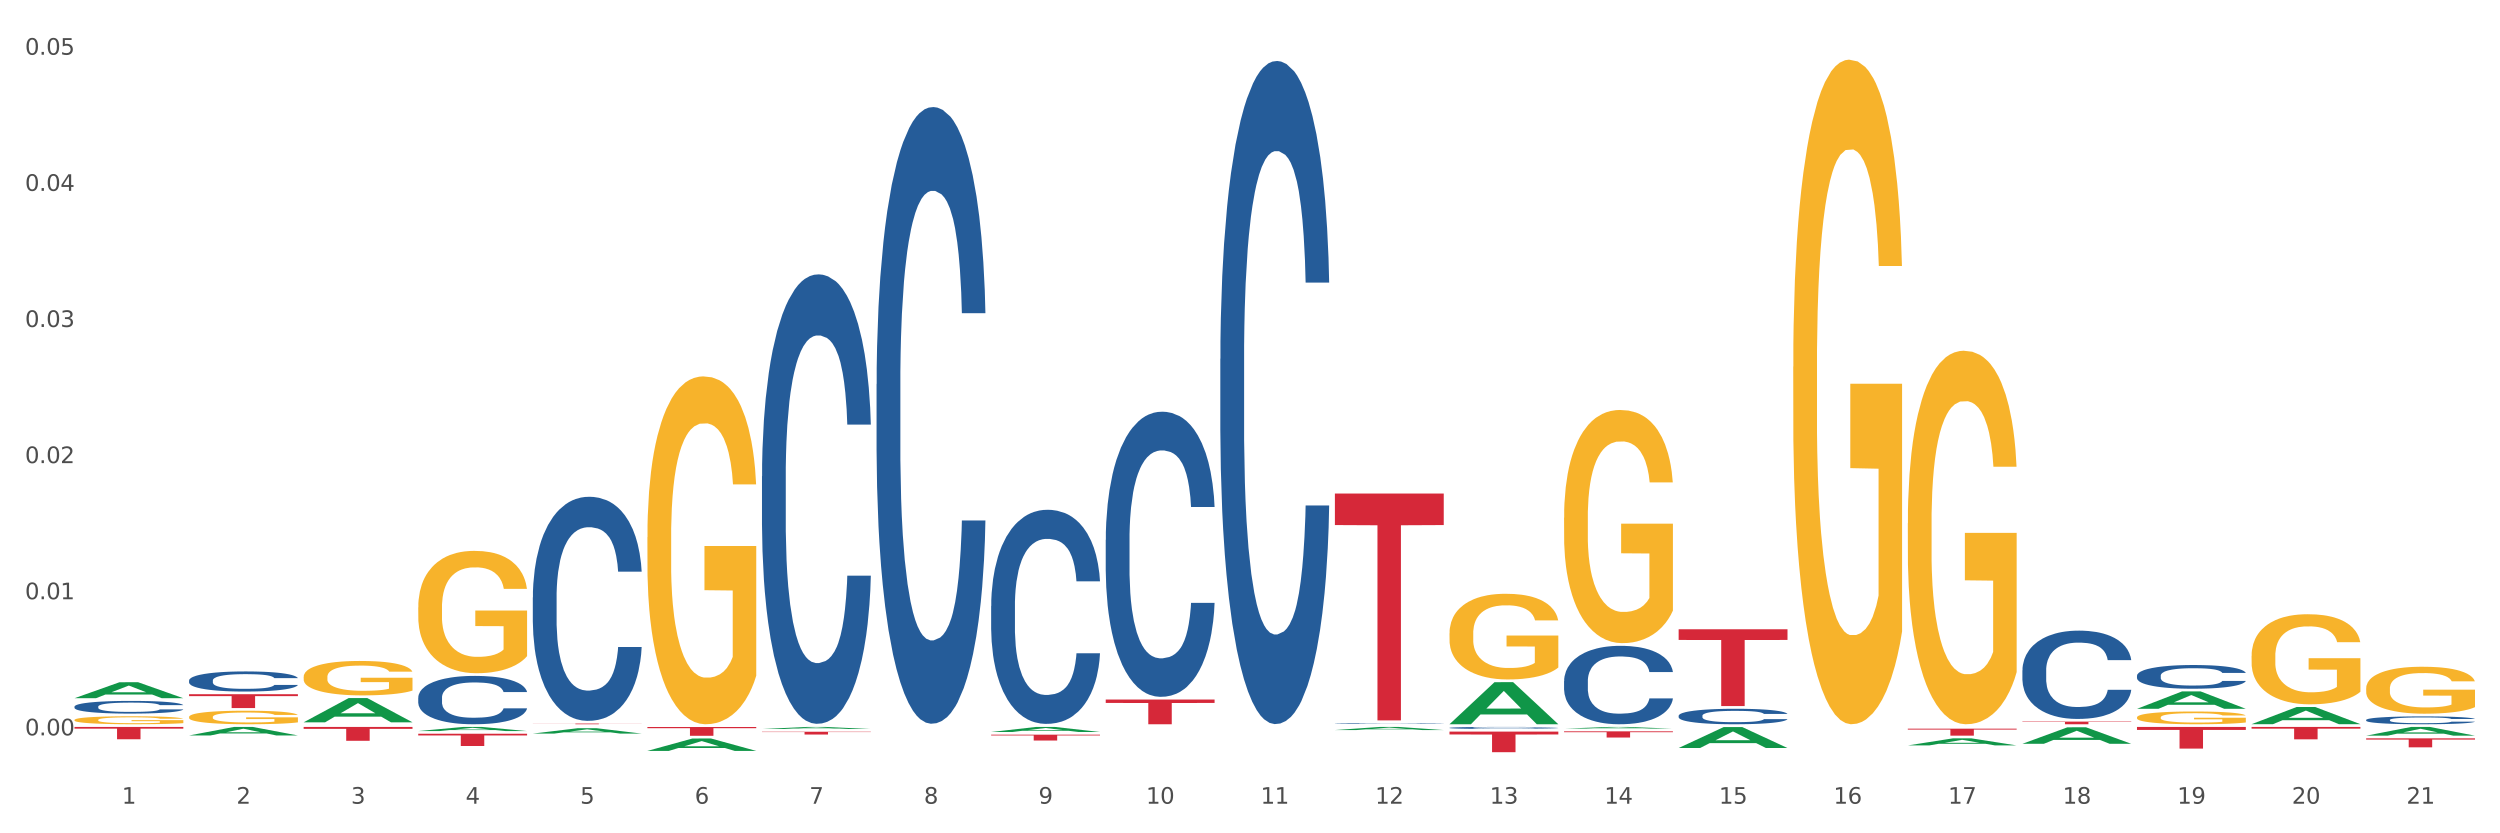 <?xml version="1.0" encoding="utf-8" standalone="no"?>
<!DOCTYPE svg PUBLIC "-//W3C//DTD SVG 1.1//EN"
  "http://www.w3.org/Graphics/SVG/1.1/DTD/svg11.dtd">
<svg xmlns:xlink="http://www.w3.org/1999/xlink" width="1080pt" height="360pt" viewBox="0 0 1080 360" xmlns="http://www.w3.org/2000/svg" version="1.1">
 <rect x="0" y="0" width="1080" height="360" fill="#333333" stroke="none"/>
 <defs>
  <style type="text/css">*{stroke-linejoin: round; stroke-linecap: butt}</style>
 </defs>
 <g id="figure_1">
  <g id="patch_1">
   <path d="M 0 360 
L 1080 360 
L 1080 0 
L 0 0 
z
" style="fill: #ffffff; stroke: #ffffff; stroke-linejoin: miter"/>
  </g>
  <g id="axes_1">
   <g id="matplotlib.axis_1">
    <g id="xtick_1">
     <g id="text_1">
      <!-- 1 -->
      <g style="fill: #4d4d4d" transform="translate(52.633 347.204) scale(0.096 -0.096)">
       <defs>
        <path id="DejaVuSans-31" d="M 794 531 
L 1825 531 
L 1825 4091 
L 703 3866 
L 703 4441 
L 1819 4666 
L 2450 4666 
L 2450 531 
L 3481 531 
L 3481 0 
L 794 0 
L 794 531 
z
" transform="scale(0.016)"/>
       </defs>
       <use xlink:href="#DejaVuSans-31"/>
      </g>
     </g>
    </g>
    <g id="xtick_2">
     <g id="text_2">
      <!-- 2 -->
      <g style="fill: #4d4d4d" transform="translate(102.133 347.204) scale(0.096 -0.096)">
       <defs>
        <path id="DejaVuSans-32" d="M 1228 531 
L 3431 531 
L 3431 0 
L 469 0 
L 469 531 
Q 828 903 1448 1529 
Q 2069 2156 2228 2338 
Q 2531 2678 2651 2914 
Q 2772 3150 2772 3378 
Q 2772 3750 2511 3984 
Q 2250 4219 1831 4219 
Q 1534 4219 1204 4116 
Q 875 4013 500 3803 
L 500 4441 
Q 881 4594 1212 4672 
Q 1544 4750 1819 4750 
Q 2544 4750 2975 4387 
Q 3406 4025 3406 3419 
Q 3406 3131 3298 2873 
Q 3191 2616 2906 2266 
Q 2828 2175 2409 1742 
Q 1991 1309 1228 531 
z
" transform="scale(0.016)"/>
       </defs>
       <use xlink:href="#DejaVuSans-32"/>
      </g>
     </g>
    </g>
    <g id="xtick_3">
     <g id="text_3">
      <!-- 3 -->
      <g style="fill: #4d4d4d" transform="translate(151.633 347.204) scale(0.096 -0.096)">
       <defs>
        <path id="DejaVuSans-33" d="M 2597 2516 
Q 3050 2419 3304 2112 
Q 3559 1806 3559 1356 
Q 3559 666 3084 287 
Q 2609 -91 1734 -91 
Q 1441 -91 1130 -33 
Q 819 25 488 141 
L 488 750 
Q 750 597 1062 519 
Q 1375 441 1716 441 
Q 2309 441 2620 675 
Q 2931 909 2931 1356 
Q 2931 1769 2642 2001 
Q 2353 2234 1838 2234 
L 1294 2234 
L 1294 2753 
L 1863 2753 
Q 2328 2753 2575 2939 
Q 2822 3125 2822 3475 
Q 2822 3834 2567 4026 
Q 2313 4219 1838 4219 
Q 1578 4219 1281 4162 
Q 984 4106 628 3988 
L 628 4550 
Q 988 4650 1302 4700 
Q 1616 4750 1894 4750 
Q 2613 4750 3031 4423 
Q 3450 4097 3450 3541 
Q 3450 3153 3228 2886 
Q 3006 2619 2597 2516 
z
" transform="scale(0.016)"/>
       </defs>
       <use xlink:href="#DejaVuSans-33"/>
      </g>
     </g>
    </g>
    <g id="xtick_4">
     <g id="text_4">
      <!-- 4 -->
      <g style="fill: #4d4d4d" transform="translate(201.133 347.204) scale(0.096 -0.096)">
       <defs>
        <path id="DejaVuSans-34" d="M 2419 4116 
L 825 1625 
L 2419 1625 
L 2419 4116 
z
M 2253 4666 
L 3047 4666 
L 3047 1625 
L 3713 1625 
L 3713 1100 
L 3047 1100 
L 3047 0 
L 2419 0 
L 2419 1100 
L 313 1100 
L 313 1709 
L 2253 4666 
z
" transform="scale(0.016)"/>
       </defs>
       <use xlink:href="#DejaVuSans-34"/>
      </g>
     </g>
    </g>
    <g id="xtick_5">
     <g id="text_5">
      <!-- 5 -->
      <g style="fill: #4d4d4d" transform="translate(250.633 347.204) scale(0.096 -0.096)">
       <defs>
        <path id="DejaVuSans-35" d="M 691 4666 
L 3169 4666 
L 3169 4134 
L 1269 4134 
L 1269 2991 
Q 1406 3038 1543 3061 
Q 1681 3084 1819 3084 
Q 2600 3084 3056 2656 
Q 3513 2228 3513 1497 
Q 3513 744 3044 326 
Q 2575 -91 1722 -91 
Q 1428 -91 1123 -41 
Q 819 9 494 109 
L 494 744 
Q 775 591 1075 516 
Q 1375 441 1709 441 
Q 2250 441 2565 725 
Q 2881 1009 2881 1497 
Q 2881 1984 2565 2268 
Q 2250 2553 1709 2553 
Q 1456 2553 1204 2497 
Q 953 2441 691 2322 
L 691 4666 
z
" transform="scale(0.016)"/>
       </defs>
       <use xlink:href="#DejaVuSans-35"/>
      </g>
     </g>
    </g>
    <g id="xtick_6">
     <g id="text_6">
      <!-- 6 -->
      <g style="fill: #4d4d4d" transform="translate(300.134 347.204) scale(0.096 -0.096)">
       <defs>
        <path id="DejaVuSans-36" d="M 2113 2584 
Q 1688 2584 1439 2293 
Q 1191 2003 1191 1497 
Q 1191 994 1439 701 
Q 1688 409 2113 409 
Q 2538 409 2786 701 
Q 3034 994 3034 1497 
Q 3034 2003 2786 2293 
Q 2538 2584 2113 2584 
z
M 3366 4563 
L 3366 3988 
Q 3128 4100 2886 4159 
Q 2644 4219 2406 4219 
Q 1781 4219 1451 3797 
Q 1122 3375 1075 2522 
Q 1259 2794 1537 2939 
Q 1816 3084 2150 3084 
Q 2853 3084 3261 2657 
Q 3669 2231 3669 1497 
Q 3669 778 3244 343 
Q 2819 -91 2113 -91 
Q 1303 -91 875 529 
Q 447 1150 447 2328 
Q 447 3434 972 4092 
Q 1497 4750 2381 4750 
Q 2619 4750 2861 4703 
Q 3103 4656 3366 4563 
z
" transform="scale(0.016)"/>
       </defs>
       <use xlink:href="#DejaVuSans-36"/>
      </g>
     </g>
    </g>
    <g id="xtick_7">
     <g id="text_7">
      <!-- 7 -->
      <g style="fill: #4d4d4d" transform="translate(349.634 347.204) scale(0.096 -0.096)">
       <defs>
        <path id="DejaVuSans-37" d="M 525 4666 
L 3525 4666 
L 3525 4397 
L 1831 0 
L 1172 0 
L 2766 4134 
L 525 4134 
L 525 4666 
z
" transform="scale(0.016)"/>
       </defs>
       <use xlink:href="#DejaVuSans-37"/>
      </g>
     </g>
    </g>
    <g id="xtick_8">
     <g id="text_8">
      <!-- 8 -->
      <g style="fill: #4d4d4d" transform="translate(399.134 347.204) scale(0.096 -0.096)">
       <defs>
        <path id="DejaVuSans-38" d="M 2034 2216 
Q 1584 2216 1326 1975 
Q 1069 1734 1069 1313 
Q 1069 891 1326 650 
Q 1584 409 2034 409 
Q 2484 409 2743 651 
Q 3003 894 3003 1313 
Q 3003 1734 2745 1975 
Q 2488 2216 2034 2216 
z
M 1403 2484 
Q 997 2584 770 2862 
Q 544 3141 544 3541 
Q 544 4100 942 4425 
Q 1341 4750 2034 4750 
Q 2731 4750 3128 4425 
Q 3525 4100 3525 3541 
Q 3525 3141 3298 2862 
Q 3072 2584 2669 2484 
Q 3125 2378 3379 2068 
Q 3634 1759 3634 1313 
Q 3634 634 3220 271 
Q 2806 -91 2034 -91 
Q 1263 -91 848 271 
Q 434 634 434 1313 
Q 434 1759 690 2068 
Q 947 2378 1403 2484 
z
M 1172 3481 
Q 1172 3119 1398 2916 
Q 1625 2713 2034 2713 
Q 2441 2713 2670 2916 
Q 2900 3119 2900 3481 
Q 2900 3844 2670 4047 
Q 2441 4250 2034 4250 
Q 1625 4250 1398 4047 
Q 1172 3844 1172 3481 
z
" transform="scale(0.016)"/>
       </defs>
       <use xlink:href="#DejaVuSans-38"/>
      </g>
     </g>
    </g>
    <g id="xtick_9">
     <g id="text_9">
      <!-- 9 -->
      <g style="fill: #4d4d4d" transform="translate(448.634 347.204) scale(0.096 -0.096)">
       <defs>
        <path id="DejaVuSans-39" d="M 703 97 
L 703 672 
Q 941 559 1184 500 
Q 1428 441 1663 441 
Q 2288 441 2617 861 
Q 2947 1281 2994 2138 
Q 2813 1869 2534 1725 
Q 2256 1581 1919 1581 
Q 1219 1581 811 2004 
Q 403 2428 403 3163 
Q 403 3881 828 4315 
Q 1253 4750 1959 4750 
Q 2769 4750 3195 4129 
Q 3622 3509 3622 2328 
Q 3622 1225 3098 567 
Q 2575 -91 1691 -91 
Q 1453 -91 1209 -44 
Q 966 3 703 97 
z
M 1959 2075 
Q 2384 2075 2632 2365 
Q 2881 2656 2881 3163 
Q 2881 3666 2632 3958 
Q 2384 4250 1959 4250 
Q 1534 4250 1286 3958 
Q 1038 3666 1038 3163 
Q 1038 2656 1286 2365 
Q 1534 2075 1959 2075 
z
" transform="scale(0.016)"/>
       </defs>
       <use xlink:href="#DejaVuSans-39"/>
      </g>
     </g>
    </g>
    <g id="xtick_10">
     <g id="text_10">
      <!-- 10 -->
      <g style="fill: #4d4d4d" transform="translate(495.079 347.204) scale(0.096 -0.096)">
       <defs>
        <path id="DejaVuSans-30" d="M 2034 4250 
Q 1547 4250 1301 3770 
Q 1056 3291 1056 2328 
Q 1056 1369 1301 889 
Q 1547 409 2034 409 
Q 2525 409 2770 889 
Q 3016 1369 3016 2328 
Q 3016 3291 2770 3770 
Q 2525 4250 2034 4250 
z
M 2034 4750 
Q 2819 4750 3233 4129 
Q 3647 3509 3647 2328 
Q 3647 1150 3233 529 
Q 2819 -91 2034 -91 
Q 1250 -91 836 529 
Q 422 1150 422 2328 
Q 422 3509 836 4129 
Q 1250 4750 2034 4750 
z
" transform="scale(0.016)"/>
       </defs>
       <use xlink:href="#DejaVuSans-31"/>
       <use xlink:href="#DejaVuSans-30" transform="translate(63.623 0)"/>
      </g>
     </g>
    </g>
    <g id="xtick_11">
     <g id="text_11">
      <!-- 11 -->
      <g style="fill: #4d4d4d" transform="translate(544.58 347.204) scale(0.096 -0.096)">
       <use xlink:href="#DejaVuSans-31"/>
       <use xlink:href="#DejaVuSans-31" transform="translate(63.623 0)"/>
      </g>
     </g>
    </g>
    <g id="xtick_12">
     <g id="text_12">
      <!-- 12 -->
      <g style="fill: #4d4d4d" transform="translate(594.08 347.204) scale(0.096 -0.096)">
       <use xlink:href="#DejaVuSans-31"/>
       <use xlink:href="#DejaVuSans-32" transform="translate(63.623 0)"/>
      </g>
     </g>
    </g>
    <g id="xtick_13">
     <g id="text_13">
      <!-- 13 -->
      <g style="fill: #4d4d4d" transform="translate(643.58 347.204) scale(0.096 -0.096)">
       <use xlink:href="#DejaVuSans-31"/>
       <use xlink:href="#DejaVuSans-33" transform="translate(63.623 0)"/>
      </g>
     </g>
    </g>
    <g id="xtick_14">
     <g id="text_14">
      <!-- 14 -->
      <g style="fill: #4d4d4d" transform="translate(693.08 347.204) scale(0.096 -0.096)">
       <use xlink:href="#DejaVuSans-31"/>
       <use xlink:href="#DejaVuSans-34" transform="translate(63.623 0)"/>
      </g>
     </g>
    </g>
    <g id="xtick_15">
     <g id="text_15">
      <!-- 15 -->
      <g style="fill: #4d4d4d" transform="translate(742.58 347.204) scale(0.096 -0.096)">
       <use xlink:href="#DejaVuSans-31"/>
       <use xlink:href="#DejaVuSans-35" transform="translate(63.623 0)"/>
      </g>
     </g>
    </g>
    <g id="xtick_16">
     <g id="text_16">
      <!-- 16 -->
      <g style="fill: #4d4d4d" transform="translate(792.08 347.204) scale(0.096 -0.096)">
       <use xlink:href="#DejaVuSans-31"/>
       <use xlink:href="#DejaVuSans-36" transform="translate(63.623 0)"/>
      </g>
     </g>
    </g>
    <g id="xtick_17">
     <g id="text_17">
      <!-- 17 -->
      <g style="fill: #4d4d4d" transform="translate(841.58 347.204) scale(0.096 -0.096)">
       <use xlink:href="#DejaVuSans-31"/>
       <use xlink:href="#DejaVuSans-37" transform="translate(63.623 0)"/>
      </g>
     </g>
    </g>
    <g id="xtick_18">
     <g id="text_18">
      <!-- 18 -->
      <g style="fill: #4d4d4d" transform="translate(891.08 347.204) scale(0.096 -0.096)">
       <use xlink:href="#DejaVuSans-31"/>
       <use xlink:href="#DejaVuSans-38" transform="translate(63.623 0)"/>
      </g>
     </g>
    </g>
    <g id="xtick_19">
     <g id="text_19">
      <!-- 19 -->
      <g style="fill: #4d4d4d" transform="translate(940.58 347.204) scale(0.096 -0.096)">
       <use xlink:href="#DejaVuSans-31"/>
       <use xlink:href="#DejaVuSans-39" transform="translate(63.623 0)"/>
      </g>
     </g>
    </g>
    <g id="xtick_20">
     <g id="text_20">
      <!-- 20 -->
      <g style="fill: #4d4d4d" transform="translate(990.08 347.204) scale(0.096 -0.096)">
       <use xlink:href="#DejaVuSans-32"/>
       <use xlink:href="#DejaVuSans-30" transform="translate(63.623 0)"/>
      </g>
     </g>
    </g>
    <g id="xtick_21">
     <g id="text_21">
      <!-- 21 -->
      <g style="fill: #4d4d4d" transform="translate(1039.58 347.204) scale(0.096 -0.096)">
       <use xlink:href="#DejaVuSans-32"/>
       <use xlink:href="#DejaVuSans-31" transform="translate(63.623 0)"/>
      </g>
     </g>
    </g>
    <g id="xtick_22"/>
    <g id="xtick_23"/>
    <g id="xtick_24"/>
    <g id="xtick_25"/>
    <g id="xtick_26"/>
    <g id="xtick_27"/>
    <g id="xtick_28"/>
    <g id="xtick_29"/>
    <g id="xtick_30"/>
    <g id="xtick_31"/>
    <g id="xtick_32"/>
    <g id="xtick_33"/>
    <g id="xtick_34"/>
    <g id="xtick_35"/>
    <g id="xtick_36"/>
    <g id="xtick_37"/>
    <g id="xtick_38"/>
    <g id="xtick_39"/>
    <g id="xtick_40"/>
    <g id="xtick_41"/>
   </g>
   <g id="matplotlib.axis_2">
    <g id="ytick_1">
     <g id="text_22">
      <!-- 0.00 -->
      <g style="fill: #4d4d4d" transform="translate(10.8 317.679) scale(0.096 -0.096)">
       <defs>
        <path id="DejaVuSans-2e" d="M 684 794 
L 1344 794 
L 1344 0 
L 684 0 
L 684 794 
z
" transform="scale(0.016)"/>
       </defs>
       <use xlink:href="#DejaVuSans-30"/>
       <use xlink:href="#DejaVuSans-2e" transform="translate(63.623 0)"/>
       <use xlink:href="#DejaVuSans-30" transform="translate(95.41 0)"/>
       <use xlink:href="#DejaVuSans-30" transform="translate(159.033 0)"/>
      </g>
     </g>
    </g>
    <g id="ytick_2">
     <g id="text_23">
      <!-- 0.01 -->
      <g style="fill: #4d4d4d" transform="translate(10.8 258.872) scale(0.096 -0.096)">
       <use xlink:href="#DejaVuSans-30"/>
       <use xlink:href="#DejaVuSans-2e" transform="translate(63.623 0)"/>
       <use xlink:href="#DejaVuSans-30" transform="translate(95.41 0)"/>
       <use xlink:href="#DejaVuSans-31" transform="translate(159.033 0)"/>
      </g>
     </g>
    </g>
    <g id="ytick_3">
     <g id="text_24">
      <!-- 0.02 -->
      <g style="fill: #4d4d4d" transform="translate(10.8 200.064) scale(0.096 -0.096)">
       <use xlink:href="#DejaVuSans-30"/>
       <use xlink:href="#DejaVuSans-2e" transform="translate(63.623 0)"/>
       <use xlink:href="#DejaVuSans-30" transform="translate(95.41 0)"/>
       <use xlink:href="#DejaVuSans-32" transform="translate(159.033 0)"/>
      </g>
     </g>
    </g>
    <g id="ytick_4">
     <g id="text_25">
      <!-- 0.03 -->
      <g style="fill: #4d4d4d" transform="translate(10.8 141.257) scale(0.096 -0.096)">
       <use xlink:href="#DejaVuSans-30"/>
       <use xlink:href="#DejaVuSans-2e" transform="translate(63.623 0)"/>
       <use xlink:href="#DejaVuSans-30" transform="translate(95.41 0)"/>
       <use xlink:href="#DejaVuSans-33" transform="translate(159.033 0)"/>
      </g>
     </g>
    </g>
    <g id="ytick_5">
     <g id="text_26">
      <!-- 0.04 -->
      <g style="fill: #4d4d4d" transform="translate(10.8 82.45) scale(0.096 -0.096)">
       <use xlink:href="#DejaVuSans-30"/>
       <use xlink:href="#DejaVuSans-2e" transform="translate(63.623 0)"/>
       <use xlink:href="#DejaVuSans-30" transform="translate(95.41 0)"/>
       <use xlink:href="#DejaVuSans-34" transform="translate(159.033 0)"/>
      </g>
     </g>
    </g>
    <g id="ytick_6">
     <g id="text_27">
      <!-- 0.05 -->
      <g style="fill: #4d4d4d" transform="translate(10.8 23.642) scale(0.096 -0.096)">
       <use xlink:href="#DejaVuSans-30"/>
       <use xlink:href="#DejaVuSans-2e" transform="translate(63.623 0)"/>
       <use xlink:href="#DejaVuSans-30" transform="translate(95.41 0)"/>
       <use xlink:href="#DejaVuSans-35" transform="translate(159.033 0)"/>
      </g>
     </g>
    </g>
    <g id="ytick_7"/>
    <g id="ytick_8"/>
    <g id="ytick_9"/>
    <g id="ytick_10"/>
    <g id="ytick_11"/>
   </g>
   <g id="PolyCollection_1">
    <path d="M 279.675 232.041 
L 279.731 231.904 
L 279.731 226.963 
L 279.842 222.708 
L 280.397 212.415 
L 281.23 203.905 
L 281.84 199.376 
L 282.451 195.67 
L 283.173 191.965 
L 284.061 188.122 
L 285.671 182.495 
L 286.67 179.613 
L 287.892 176.593 
L 290.113 172.201 
L 291.723 169.731 
L 293.388 167.672 
L 296.109 165.202 
L 297.885 164.104 
L 299.773 163.28 
L 302.049 162.731 
L 303.77 162.594 
L 307.546 163.006 
L 310.766 164.241 
L 312.32 165.202 
L 314.319 166.849 
L 315.374 167.947 
L 317.095 170.143 
L 318.872 173.025 
L 320.093 175.495 
L 321.925 180.162 
L 323.313 184.828 
L 324.59 190.592 
L 325.256 194.572 
L 325.756 198.278 
L 326.2 202.533 
L 326.644 209.258 
L 316.651 209.258 
L 316.262 204.454 
L 315.652 199.925 
L 314.763 195.533 
L 313.986 192.788 
L 312.654 189.357 
L 311.432 187.161 
L 310.155 185.514 
L 308.601 184.142 
L 307.379 183.456 
L 305.658 182.907 
L 302.271 183.044 
L 299.995 184.142 
L 298.441 185.514 
L 297.441 186.749 
L 296.553 188.122 
L 295.554 190.043 
L 294.388 192.926 
L 293.555 195.533 
L 292.722 198.827 
L 292.056 202.121 
L 291.445 205.964 
L 290.945 210.081 
L 290.557 214.336 
L 290.224 219.551 
L 289.946 228.198 
L 289.946 247.001 
L 290.057 251.255 
L 290.335 256.882 
L 290.668 261.137 
L 291.223 266.215 
L 291.723 269.646 
L 292.667 274.587 
L 293.721 278.705 
L 294.554 281.312 
L 295.387 283.508 
L 296.831 286.528 
L 298.441 288.998 
L 299.829 290.508 
L 301.716 291.88 
L 302.993 292.429 
L 304.104 292.704 
L 306.824 292.704 
L 308.767 292.292 
L 310.932 291.331 
L 312.598 290.096 
L 313.986 288.586 
L 315.541 286.116 
L 316.54 283.783 
L 316.54 255.098 
L 304.326 254.961 
L 304.326 235.884 
L 326.7 235.884 
L 326.7 291.88 
L 325.756 294.762 
L 324.701 297.37 
L 323.591 299.703 
L 321.925 302.585 
L 319.927 305.33 
L 318.15 307.252 
L 316.262 308.899 
L 314.042 310.409 
L 311.155 311.781 
L 309.378 312.33 
L 307.157 312.742 
L 304.548 312.879 
L 302.271 312.604 
L 300.051 311.918 
L 297.719 310.683 
L 295.443 308.899 
L 293.721 307.115 
L 292 304.919 
L 290.168 302.037 
L 288.725 299.292 
L 287.614 296.821 
L 286.393 293.664 
L 285.06 289.547 
L 284.061 285.841 
L 283.173 281.999 
L 282.229 277.058 
L 281.563 272.803 
L 280.896 267.45 
L 280.508 263.47 
L 280.064 257.294 
L 279.731 248.648 
L 279.675 232.041 
z
" clip-path="url(#p14f942fb43)" style="fill: #f7b32b"/>
    <path d="M 626.175 273.617 
L 626.231 273.584 
L 626.231 272.367 
L 626.342 271.319 
L 626.897 268.783 
L 627.73 266.687 
L 628.34 265.571 
L 628.951 264.658 
L 629.673 263.745 
L 630.561 262.799 
L 632.171 261.413 
L 633.17 260.703 
L 634.392 259.959 
L 636.613 258.877 
L 638.223 258.268 
L 639.888 257.761 
L 642.609 257.153 
L 644.385 256.882 
L 646.273 256.679 
L 648.549 256.544 
L 650.27 256.51 
L 654.046 256.612 
L 657.266 256.916 
L 658.82 257.153 
L 660.819 257.558 
L 661.874 257.829 
L 663.595 258.37 
L 665.372 259.08 
L 666.593 259.688 
L 668.425 260.838 
L 669.813 261.987 
L 671.09 263.407 
L 671.756 264.388 
L 672.256 265.301 
L 672.7 266.349 
L 673.144 268.005 
L 663.151 268.005 
L 662.762 266.822 
L 662.152 265.706 
L 661.263 264.624 
L 660.486 263.948 
L 659.154 263.103 
L 657.932 262.562 
L 656.655 262.156 
L 655.101 261.818 
L 653.879 261.649 
L 652.158 261.514 
L 648.771 261.548 
L 646.495 261.818 
L 644.941 262.156 
L 643.941 262.461 
L 643.053 262.799 
L 642.054 263.272 
L 640.888 263.982 
L 640.055 264.624 
L 639.222 265.436 
L 638.556 266.247 
L 637.945 267.194 
L 637.445 268.208 
L 637.057 269.256 
L 636.724 270.541 
L 636.446 272.671 
L 636.446 277.303 
L 636.557 278.351 
L 636.835 279.737 
L 637.168 280.785 
L 637.723 282.036 
L 638.223 282.881 
L 639.167 284.098 
L 640.221 285.112 
L 641.054 285.755 
L 641.887 286.296 
L 643.331 287.039 
L 644.941 287.648 
L 646.329 288.02 
L 648.216 288.358 
L 649.493 288.493 
L 650.604 288.561 
L 653.324 288.561 
L 655.267 288.459 
L 657.432 288.223 
L 659.098 287.919 
L 660.486 287.547 
L 662.041 286.938 
L 663.04 286.363 
L 663.04 279.297 
L 650.826 279.264 
L 650.826 274.564 
L 673.2 274.564 
L 673.2 288.358 
L 672.256 289.068 
L 671.201 289.71 
L 670.091 290.285 
L 668.425 290.995 
L 666.427 291.671 
L 664.65 292.145 
L 662.762 292.55 
L 660.542 292.922 
L 657.655 293.26 
L 655.878 293.395 
L 653.657 293.497 
L 651.048 293.531 
L 648.771 293.463 
L 646.551 293.294 
L 644.219 292.99 
L 641.943 292.55 
L 640.221 292.111 
L 638.5 291.57 
L 636.668 290.86 
L 635.225 290.184 
L 634.114 289.575 
L 632.893 288.798 
L 631.56 287.783 
L 630.561 286.87 
L 629.673 285.924 
L 628.729 284.707 
L 628.063 283.659 
L 627.396 282.34 
L 627.008 281.36 
L 626.564 279.838 
L 626.231 277.708 
L 626.175 273.617 
z
" clip-path="url(#p14f942fb43)" style="fill: #f7b32b"/>
    <path d="M 675.675 223.654 
L 675.731 223.562 
L 675.731 220.25 
L 675.842 217.398 
L 676.397 210.498 
L 677.23 204.794 
L 677.84 201.758 
L 678.451 199.274 
L 679.173 196.789 
L 680.061 194.213 
L 681.671 190.441 
L 682.67 188.509 
L 683.892 186.485 
L 686.113 183.541 
L 687.723 181.885 
L 689.388 180.505 
L 692.109 178.849 
L 693.885 178.113 
L 695.773 177.561 
L 698.049 177.193 
L 699.77 177.101 
L 703.546 177.377 
L 706.766 178.205 
L 708.32 178.849 
L 710.319 179.953 
L 711.374 180.689 
L 713.095 182.161 
L 714.872 184.093 
L 716.093 185.749 
L 717.925 188.877 
L 719.313 192.005 
L 720.59 195.869 
L 721.256 198.538 
L 721.756 201.022 
L 722.2 203.874 
L 722.644 208.382 
L 712.651 208.382 
L 712.262 205.162 
L 711.652 202.126 
L 710.763 199.182 
L 709.986 197.341 
L 708.654 195.041 
L 707.432 193.569 
L 706.155 192.465 
L 704.601 191.545 
L 703.379 191.085 
L 701.658 190.717 
L 698.271 190.809 
L 695.995 191.545 
L 694.441 192.465 
L 693.441 193.293 
L 692.553 194.213 
L 691.554 195.501 
L 690.388 197.433 
L 689.555 199.182 
L 688.722 201.39 
L 688.056 203.598 
L 687.445 206.174 
L 686.945 208.934 
L 686.557 211.786 
L 686.224 215.282 
L 685.946 221.078 
L 685.946 233.683 
L 686.057 236.535 
L 686.335 240.307 
L 686.668 243.159 
L 687.223 246.563 
L 687.723 248.863 
L 688.667 252.175 
L 689.721 254.935 
L 690.554 256.683 
L 691.387 258.155 
L 692.831 260.179 
L 694.441 261.835 
L 695.829 262.847 
L 697.716 263.768 
L 698.993 264.136 
L 700.104 264.32 
L 702.824 264.32 
L 704.767 264.044 
L 706.932 263.399 
L 708.598 262.571 
L 709.986 261.559 
L 711.541 259.903 
L 712.54 258.339 
L 712.54 239.111 
L 700.326 239.019 
L 700.326 226.23 
L 722.7 226.23 
L 722.7 263.768 
L 721.756 265.7 
L 720.701 267.448 
L 719.591 269.012 
L 717.925 270.944 
L 715.927 272.784 
L 714.15 274.072 
L 712.262 275.176 
L 710.042 276.188 
L 707.155 277.108 
L 705.378 277.476 
L 703.157 277.752 
L 700.548 277.844 
L 698.271 277.66 
L 696.051 277.2 
L 693.719 276.372 
L 691.443 275.176 
L 689.721 273.98 
L 688 272.508 
L 686.168 270.576 
L 684.725 268.736 
L 683.614 267.08 
L 682.393 264.964 
L 681.06 262.203 
L 680.061 259.719 
L 679.173 257.143 
L 678.229 253.831 
L 677.563 250.979 
L 676.896 247.391 
L 676.508 244.723 
L 676.064 240.583 
L 675.731 234.787 
L 675.675 223.654 
z
" clip-path="url(#p14f942fb43)" style="fill: #f7b32b"/>
    <path d="M 774.675 158.438 
L 774.731 158.175 
L 774.731 148.736 
L 774.842 140.607 
L 775.397 120.942 
L 776.23 104.685 
L 776.84 96.032 
L 777.451 88.952 
L 778.173 81.872 
L 779.061 74.53 
L 780.671 63.78 
L 781.67 58.273 
L 782.892 52.505 
L 785.113 44.114 
L 786.723 39.394 
L 788.388 35.461 
L 791.109 30.741 
L 792.885 28.644 
L 794.773 27.071 
L 797.049 26.022 
L 798.77 25.759 
L 802.546 26.546 
L 805.766 28.906 
L 807.32 30.741 
L 809.319 33.888 
L 810.374 35.986 
L 812.095 40.181 
L 813.872 45.687 
L 815.093 50.407 
L 816.925 59.322 
L 818.313 68.237 
L 819.59 79.25 
L 820.256 86.854 
L 820.756 93.934 
L 821.2 102.062 
L 821.644 114.911 
L 811.651 114.911 
L 811.262 105.733 
L 810.652 97.081 
L 809.763 88.69 
L 808.986 83.446 
L 807.654 76.89 
L 806.432 72.695 
L 805.155 69.548 
L 803.601 66.926 
L 802.379 65.615 
L 800.658 64.567 
L 797.271 64.829 
L 794.995 66.926 
L 793.441 69.548 
L 792.441 71.908 
L 791.553 74.53 
L 790.554 78.201 
L 789.388 83.708 
L 788.555 88.69 
L 787.722 94.983 
L 787.056 101.276 
L 786.445 108.618 
L 785.945 116.484 
L 785.557 124.613 
L 785.224 134.576 
L 784.946 151.096 
L 784.946 187.018 
L 785.057 195.147 
L 785.335 205.897 
L 785.668 214.026 
L 786.223 223.728 
L 786.723 230.283 
L 787.667 239.723 
L 788.721 247.589 
L 789.554 252.571 
L 790.387 256.766 
L 791.831 262.535 
L 793.441 267.255 
L 794.829 270.139 
L 796.716 272.761 
L 797.993 273.81 
L 799.104 274.334 
L 801.824 274.334 
L 803.767 273.548 
L 805.932 271.712 
L 807.598 269.352 
L 808.986 266.468 
L 810.541 261.748 
L 811.54 257.291 
L 811.54 202.489 
L 799.326 202.227 
L 799.326 165.779 
L 821.7 165.779 
L 821.7 272.761 
L 820.756 278.267 
L 819.701 283.249 
L 818.591 287.707 
L 816.925 293.213 
L 814.927 298.457 
L 813.15 302.128 
L 811.262 305.275 
L 809.042 308.159 
L 806.155 310.781 
L 804.378 311.83 
L 802.157 312.617 
L 799.548 312.879 
L 797.271 312.355 
L 795.051 311.044 
L 792.719 308.684 
L 790.443 305.275 
L 788.721 301.866 
L 787 297.671 
L 785.168 292.164 
L 783.725 286.92 
L 782.614 282.2 
L 781.393 276.17 
L 780.06 268.303 
L 779.061 261.224 
L 778.173 253.882 
L 777.229 244.442 
L 776.563 236.314 
L 775.896 226.088 
L 775.508 218.484 
L 775.064 206.684 
L 774.731 190.165 
L 774.675 158.438 
z
" clip-path="url(#p14f942fb43)" style="fill: #f7b32b"/>
    <path d="M 81.675 317.716 
L 81.723 317.713 
L 101.115 314.036 
L 109.163 314.032 
L 128.7 317.723 
L 119.392 317.723 
L 115.174 316.864 
L 95.152 316.864 
L 95.007 316.877 
L 90.935 317.723 
L 81.675 317.723 
L 81.675 317.716 
L 97.673 316.351 
L 112.653 316.347 
L 105.236 314.819 
L 105.139 314.812 
L 105.042 314.822 
L 97.625 316.347 
L 97.673 316.351 
L 81.675 317.716 
z
" clip-path="url(#p14f942fb43)" style="fill: #109648"/>
    <path d="M 1022.175 311.006 
L 1022.231 311.003 
L 1022.231 310.916 
L 1022.397 310.798 
L 1023.009 310.581 
L 1023.787 310.416 
L 1025.121 310.223 
L 1025.844 310.143 
L 1026.789 310.053 
L 1028.734 309.907 
L 1030.957 309.782 
L 1032.514 309.714 
L 1033.681 309.67 
L 1036.294 309.593 
L 1037.794 309.559 
L 1039.351 309.531 
L 1040.685 309.512 
L 1042.908 309.49 
L 1044.687 309.481 
L 1046.744 309.478 
L 1048.467 309.481 
L 1050.746 309.493 
L 1054.081 309.531 
L 1055.359 309.552 
L 1057.082 309.59 
L 1058.861 309.639 
L 1060.306 309.689 
L 1061.974 309.761 
L 1063.697 309.854 
L 1065.365 309.972 
L 1066.532 310.08 
L 1067.477 310.195 
L 1068.311 310.335 
L 1068.922 310.487 
L 1069.2 310.615 
L 1059.028 310.615 
L 1058.75 310.5 
L 1058.194 310.376 
L 1057.638 310.292 
L 1057.027 310.223 
L 1056.082 310.146 
L 1055.248 310.096 
L 1053.859 310.037 
L 1052.58 310 
L 1051.524 309.978 
L 1050.245 309.959 
L 1047.522 309.941 
L 1045.576 309.941 
L 1044.353 309.947 
L 1042.853 309.962 
L 1041.574 309.984 
L 1040.073 310.021 
L 1038.906 310.062 
L 1037.739 310.115 
L 1037.072 310.152 
L 1036.071 310.22 
L 1035.404 310.276 
L 1034.515 310.372 
L 1034.015 310.441 
L 1033.125 310.618 
L 1032.736 310.748 
L 1032.569 310.838 
L 1032.458 310.938 
L 1032.458 311.422 
L 1032.792 311.64 
L 1033.07 311.733 
L 1033.514 311.838 
L 1034.348 311.975 
L 1035.571 312.109 
L 1036.849 312.205 
L 1037.906 312.264 
L 1038.906 312.307 
L 1039.907 312.342 
L 1041.13 312.373 
L 1042.13 312.391 
L 1043.631 312.41 
L 1045.41 312.419 
L 1046.799 312.419 
L 1049.634 312.404 
L 1050.912 312.388 
L 1052.135 312.366 
L 1053.469 312.332 
L 1054.526 312.295 
L 1055.137 312.267 
L 1056.138 312.208 
L 1056.916 312.146 
L 1057.583 312.075 
L 1058.027 312.012 
L 1058.528 311.919 
L 1058.917 311.814 
L 1059.028 311.758 
L 1069.2 311.758 
L 1068.978 311.87 
L 1068.589 311.978 
L 1067.81 312.124 
L 1067.199 312.208 
L 1066.254 312.311 
L 1065.253 312.398 
L 1063.864 312.494 
L 1062.585 312.565 
L 1061.251 312.627 
L 1059.806 312.683 
L 1057.194 312.761 
L 1056.249 312.783 
L 1054.248 312.82 
L 1052.691 312.842 
L 1050.412 312.863 
L 1048.078 312.876 
L 1045.632 312.879 
L 1043.464 312.873 
L 1041.074 312.854 
L 1039.573 312.836 
L 1037.906 312.808 
L 1035.96 312.764 
L 1034.126 312.711 
L 1032.403 312.649 
L 1030.791 312.578 
L 1029.29 312.497 
L 1027.344 312.363 
L 1025.899 312.233 
L 1024.843 312.112 
L 1024.12 312.009 
L 1023.398 311.879 
L 1023.009 311.789 
L 1022.397 311.571 
L 1022.175 311.369 
L 1022.175 311.006 
z
" clip-path="url(#p14f942fb43)" style="fill: #255c99"/>
    <path d="M 576.675 315.382 
L 576.723 315.381 
L 596.115 314.033 
L 604.163 314.032 
L 623.7 315.385 
L 614.392 315.385 
L 610.174 315.07 
L 590.152 315.07 
L 590.007 315.075 
L 585.935 315.385 
L 576.675 315.385 
L 576.675 315.382 
L 592.673 314.882 
L 607.653 314.881 
L 600.236 314.32 
L 600.139 314.318 
L 600.042 314.322 
L 592.625 314.881 
L 592.673 314.882 
L 576.675 315.382 
z
" clip-path="url(#p14f942fb43)" style="fill: #109648"/>
    <path d="M 675.675 314.769 
L 675.723 314.768 
L 695.115 314.033 
L 703.163 314.032 
L 722.7 314.77 
L 713.392 314.77 
L 709.174 314.598 
L 689.152 314.598 
L 689.007 314.601 
L 684.935 314.77 
L 675.675 314.77 
L 675.675 314.769 
L 691.673 314.496 
L 706.653 314.495 
L 699.236 314.189 
L 699.139 314.188 
L 699.042 314.19 
L 691.625 314.495 
L 691.673 314.496 
L 675.675 314.769 
z
" clip-path="url(#p14f942fb43)" style="fill: #109648"/>
    <path d="M 180.675 315.816 
L 180.723 315.814 
L 200.115 314.034 
L 208.163 314.032 
L 227.7 315.819 
L 218.392 315.819 
L 214.174 315.403 
L 194.152 315.403 
L 194.007 315.41 
L 189.935 315.819 
L 180.675 315.819 
L 180.675 315.816 
L 196.673 315.155 
L 211.653 315.153 
L 204.236 314.413 
L 204.139 314.41 
L 204.042 314.415 
L 196.625 315.153 
L 196.673 315.155 
L 180.675 315.816 
z
" clip-path="url(#p14f942fb43)" style="fill: #109648"/>
    <path d="M 131.175 312.02 
L 131.223 312.01 
L 150.615 301.572 
L 158.663 301.563 
L 178.2 312.04 
L 168.892 312.04 
L 164.674 309.6 
L 144.652 309.6 
L 144.507 309.639 
L 140.435 312.04 
L 131.175 312.04 
L 131.175 312.02 
L 147.173 308.144 
L 162.153 308.134 
L 154.736 303.796 
L 154.639 303.776 
L 154.542 303.806 
L 147.125 308.134 
L 147.173 308.144 
L 131.175 312.02 
z
" clip-path="url(#p14f942fb43)" style="fill: #109648"/>
    <path d="M 32.175 301.623 
L 32.223 301.616 
L 51.615 294.727 
L 59.663 294.72 
L 79.2 301.636 
L 69.892 301.636 
L 65.674 300.026 
L 45.652 300.026 
L 45.507 300.052 
L 41.435 301.636 
L 32.175 301.636 
L 32.175 301.623 
L 48.173 299.065 
L 63.153 299.058 
L 55.736 296.194 
L 55.639 296.181 
L 55.542 296.201 
L 48.125 299.058 
L 48.173 299.065 
L 32.175 301.623 
z
" clip-path="url(#p14f942fb43)" style="fill: #109648"/>
    <path d="M 626.175 312.845 
L 626.223 312.828 
L 645.615 294.701 
L 653.663 294.684 
L 673.2 312.879 
L 663.892 312.879 
L 659.674 308.642 
L 639.652 308.642 
L 639.507 308.71 
L 635.435 312.879 
L 626.175 312.879 
L 626.175 312.845 
L 642.173 306.113 
L 657.153 306.096 
L 649.736 298.562 
L 649.639 298.528 
L 649.542 298.579 
L 642.125 306.096 
L 642.173 306.113 
L 626.175 312.845 
z
" clip-path="url(#p14f942fb43)" style="fill: #109648"/>
    <path d="M 329.175 314.94 
L 329.223 314.939 
L 348.615 314.033 
L 356.663 314.032 
L 376.2 314.942 
L 366.892 314.942 
L 362.674 314.73 
L 342.652 314.73 
L 342.507 314.733 
L 338.435 314.942 
L 329.175 314.942 
L 329.175 314.94 
L 345.173 314.603 
L 360.153 314.603 
L 352.736 314.226 
L 352.639 314.224 
L 352.542 314.227 
L 345.125 314.603 
L 345.173 314.603 
L 329.175 314.94 
z
" clip-path="url(#p14f942fb43)" style="fill: #109648"/>
    <path d="M 279.675 324.379 
L 279.723 324.374 
L 299.115 319.034 
L 307.163 319.029 
L 326.7 324.389 
L 317.392 324.389 
L 313.174 323.141 
L 293.152 323.141 
L 293.007 323.161 
L 288.935 324.389 
L 279.675 324.389 
L 279.675 324.379 
L 295.673 322.396 
L 310.653 322.391 
L 303.236 320.171 
L 303.139 320.161 
L 303.042 320.176 
L 295.625 322.391 
L 295.673 322.396 
L 279.675 324.379 
z
" clip-path="url(#p14f942fb43)" style="fill: #109648"/>
    <path d="M 230.175 316.907 
L 230.223 316.905 
L 249.615 314.581 
L 257.663 314.578 
L 277.2 316.911 
L 267.892 316.911 
L 263.674 316.368 
L 243.652 316.368 
L 243.507 316.377 
L 239.435 316.911 
L 230.175 316.911 
L 230.175 316.907 
L 246.173 316.044 
L 261.153 316.042 
L 253.736 315.076 
L 253.639 315.071 
L 253.542 315.078 
L 246.125 316.042 
L 246.173 316.044 
L 230.175 316.907 
z
" clip-path="url(#p14f942fb43)" style="fill: #109648"/>
    <path d="M 428.175 316.214 
L 428.223 316.212 
L 447.615 314.034 
L 455.663 314.032 
L 475.2 316.218 
L 465.892 316.218 
L 461.674 315.709 
L 441.652 315.709 
L 441.507 315.718 
L 437.435 316.218 
L 428.175 316.218 
L 428.175 316.214 
L 444.173 315.405 
L 459.153 315.403 
L 451.736 314.498 
L 451.639 314.494 
L 451.542 314.5 
L 444.125 315.403 
L 444.173 315.405 
L 428.175 316.214 
z
" clip-path="url(#p14f942fb43)" style="fill: #109648"/>
    <path d="M 725.175 309.195 
L 725.231 309.189 
L 725.231 309.017 
L 725.397 308.785 
L 726.009 308.358 
L 726.787 308.034 
L 728.121 307.655 
L 728.844 307.496 
L 729.789 307.319 
L 731.734 307.032 
L 733.957 306.787 
L 735.514 306.653 
L 736.681 306.567 
L 739.294 306.415 
L 740.794 306.347 
L 742.351 306.292 
L 743.685 306.256 
L 745.908 306.213 
L 747.687 306.195 
L 749.744 306.189 
L 751.467 306.195 
L 753.746 306.219 
L 757.081 306.292 
L 758.359 306.335 
L 760.082 306.409 
L 761.861 306.506 
L 763.306 306.604 
L 764.974 306.745 
L 766.697 306.928 
L 768.365 307.16 
L 769.532 307.374 
L 770.477 307.6 
L 771.311 307.875 
L 771.922 308.174 
L 772.2 308.425 
L 762.028 308.425 
L 761.75 308.199 
L 761.194 307.954 
L 760.638 307.789 
L 760.027 307.655 
L 759.082 307.502 
L 758.248 307.404 
L 756.859 307.288 
L 755.58 307.215 
L 754.524 307.172 
L 753.245 307.136 
L 750.522 307.099 
L 748.576 307.099 
L 747.353 307.111 
L 745.853 307.142 
L 744.574 307.184 
L 743.073 307.258 
L 741.906 307.337 
L 740.739 307.441 
L 740.072 307.514 
L 739.071 307.649 
L 738.404 307.759 
L 737.515 307.948 
L 737.015 308.083 
L 736.125 308.431 
L 735.736 308.688 
L 735.569 308.865 
L 735.458 309.06 
L 735.458 310.013 
L 735.792 310.441 
L 736.07 310.624 
L 736.514 310.832 
L 737.348 311.101 
L 738.571 311.364 
L 739.849 311.553 
L 740.906 311.669 
L 741.906 311.755 
L 742.907 311.822 
L 744.13 311.883 
L 745.13 311.92 
L 746.631 311.956 
L 748.41 311.975 
L 749.799 311.975 
L 752.634 311.944 
L 753.913 311.914 
L 755.135 311.871 
L 756.469 311.804 
L 757.526 311.73 
L 758.137 311.675 
L 759.138 311.559 
L 759.916 311.437 
L 760.583 311.296 
L 761.027 311.174 
L 761.528 310.991 
L 761.917 310.783 
L 762.028 310.673 
L 772.2 310.673 
L 771.978 310.893 
L 771.589 311.107 
L 770.81 311.394 
L 770.199 311.559 
L 769.254 311.761 
L 768.253 311.932 
L 766.864 312.121 
L 765.585 312.262 
L 764.251 312.384 
L 762.806 312.494 
L 760.194 312.647 
L 759.249 312.69 
L 757.248 312.763 
L 755.691 312.806 
L 753.412 312.848 
L 751.078 312.873 
L 748.632 312.879 
L 746.464 312.867 
L 744.074 312.83 
L 742.573 312.793 
L 740.906 312.738 
L 738.96 312.653 
L 737.126 312.549 
L 735.403 312.427 
L 733.791 312.286 
L 732.29 312.127 
L 730.344 311.865 
L 728.899 311.608 
L 727.843 311.37 
L 727.12 311.168 
L 726.398 310.912 
L 726.009 310.734 
L 725.397 310.307 
L 725.175 309.91 
L 725.175 309.195 
z
" clip-path="url(#p14f942fb43)" style="fill: #255c99"/>
    <path d="M 675.675 294.221 
L 675.731 294.19 
L 675.731 293.323 
L 675.897 292.148 
L 676.509 289.982 
L 677.287 288.342 
L 678.621 286.423 
L 679.344 285.619 
L 680.289 284.721 
L 682.234 283.267 
L 684.457 282.029 
L 686.014 281.349 
L 687.181 280.915 
L 689.794 280.142 
L 691.294 279.802 
L 692.851 279.523 
L 694.185 279.337 
L 696.408 279.121 
L 698.187 279.028 
L 700.244 278.997 
L 701.967 279.028 
L 704.246 279.152 
L 707.581 279.523 
L 708.859 279.74 
L 710.582 280.111 
L 712.361 280.606 
L 713.806 281.101 
L 715.474 281.813 
L 717.197 282.741 
L 718.865 283.917 
L 720.032 285 
L 720.977 286.145 
L 721.811 287.537 
L 722.422 289.053 
L 722.7 290.322 
L 712.528 290.322 
L 712.25 289.177 
L 711.694 287.939 
L 711.138 287.104 
L 710.527 286.423 
L 709.582 285.65 
L 708.748 285.155 
L 707.359 284.567 
L 706.08 284.195 
L 705.024 283.979 
L 703.745 283.793 
L 701.022 283.607 
L 699.076 283.607 
L 697.853 283.669 
L 696.353 283.824 
L 695.074 284.041 
L 693.573 284.412 
L 692.406 284.814 
L 691.239 285.34 
L 690.572 285.712 
L 689.571 286.392 
L 688.904 286.949 
L 688.015 287.908 
L 687.515 288.589 
L 686.625 290.353 
L 686.236 291.652 
L 686.069 292.55 
L 685.958 293.54 
L 685.958 298.367 
L 686.292 300.533 
L 686.57 301.461 
L 687.014 302.513 
L 687.848 303.875 
L 689.071 305.205 
L 690.349 306.164 
L 691.406 306.752 
L 692.406 307.186 
L 693.407 307.526 
L 694.63 307.835 
L 695.63 308.021 
L 697.131 308.207 
L 698.91 308.3 
L 700.299 308.3 
L 703.134 308.145 
L 704.413 307.99 
L 705.635 307.773 
L 706.969 307.433 
L 708.026 307.062 
L 708.637 306.783 
L 709.638 306.195 
L 710.416 305.577 
L 711.083 304.865 
L 711.527 304.246 
L 712.028 303.318 
L 712.417 302.266 
L 712.528 301.709 
L 722.7 301.709 
L 722.478 302.823 
L 722.089 303.906 
L 721.31 305.36 
L 720.699 306.195 
L 719.754 307.217 
L 718.753 308.083 
L 717.364 309.042 
L 716.085 309.754 
L 714.751 310.373 
L 713.306 310.93 
L 710.694 311.703 
L 709.749 311.92 
L 707.748 312.291 
L 706.191 312.508 
L 703.912 312.724 
L 701.578 312.848 
L 699.132 312.879 
L 696.964 312.817 
L 694.574 312.631 
L 693.073 312.446 
L 691.406 312.167 
L 689.46 311.734 
L 687.626 311.208 
L 685.903 310.589 
L 684.291 309.878 
L 682.79 309.073 
L 680.844 307.743 
L 679.399 306.443 
L 678.343 305.236 
L 677.62 304.215 
L 676.898 302.916 
L 676.509 302.018 
L 675.897 299.852 
L 675.675 297.841 
L 675.675 294.221 
z
" clip-path="url(#p14f942fb43)" style="fill: #255c99"/>
    <path d="M 576.675 312.504 
L 576.731 312.503 
L 576.731 312.495 
L 576.897 312.483 
L 577.509 312.462 
L 578.287 312.446 
L 579.621 312.428 
L 580.344 312.42 
L 581.289 312.411 
L 583.234 312.397 
L 585.457 312.385 
L 587.014 312.378 
L 588.181 312.374 
L 590.794 312.366 
L 592.294 312.363 
L 593.851 312.36 
L 595.185 312.358 
L 597.408 312.356 
L 599.187 312.355 
L 601.244 312.355 
L 602.967 312.355 
L 605.246 312.356 
L 608.581 312.36 
L 609.859 312.362 
L 611.582 312.366 
L 613.361 312.371 
L 614.806 312.375 
L 616.474 312.382 
L 618.197 312.392 
L 619.865 312.403 
L 621.032 312.414 
L 621.977 312.425 
L 622.811 312.438 
L 623.422 312.453 
L 623.7 312.466 
L 613.528 312.466 
L 613.25 312.454 
L 612.694 312.442 
L 612.138 312.434 
L 611.527 312.428 
L 610.582 312.42 
L 609.748 312.415 
L 608.359 312.409 
L 607.08 312.406 
L 606.024 312.404 
L 604.745 312.402 
L 602.022 312.4 
L 600.076 312.4 
L 598.853 312.401 
L 597.353 312.402 
L 596.074 312.404 
L 594.573 312.408 
L 593.406 312.412 
L 592.239 312.417 
L 591.572 312.421 
L 590.571 312.427 
L 589.904 312.433 
L 589.015 312.442 
L 588.515 312.449 
L 587.625 312.466 
L 587.236 312.479 
L 587.069 312.487 
L 586.958 312.497 
L 586.958 312.544 
L 587.292 312.565 
L 587.57 312.575 
L 588.014 312.585 
L 588.848 312.598 
L 590.071 312.611 
L 591.349 312.62 
L 592.406 312.626 
L 593.406 312.63 
L 594.407 312.634 
L 595.63 312.637 
L 596.63 312.639 
L 598.131 312.64 
L 599.91 312.641 
L 601.299 312.641 
L 604.134 312.64 
L 605.413 312.638 
L 606.635 312.636 
L 607.969 312.633 
L 609.026 312.629 
L 609.637 312.627 
L 610.638 312.621 
L 611.416 312.615 
L 612.083 312.608 
L 612.527 312.602 
L 613.028 312.593 
L 613.417 312.582 
L 613.528 312.577 
L 623.7 312.577 
L 623.478 312.588 
L 623.089 312.598 
L 622.31 312.613 
L 621.699 312.621 
L 620.754 312.631 
L 619.753 312.639 
L 618.364 312.649 
L 617.085 312.656 
L 615.751 312.662 
L 614.306 312.667 
L 611.694 312.675 
L 610.749 312.677 
L 608.748 312.68 
L 607.191 312.682 
L 604.912 312.685 
L 602.578 312.686 
L 600.132 312.686 
L 597.964 312.686 
L 595.574 312.684 
L 594.073 312.682 
L 592.406 312.679 
L 590.46 312.675 
L 588.626 312.67 
L 586.903 312.664 
L 585.291 312.657 
L 583.79 312.649 
L 581.844 312.636 
L 580.399 312.623 
L 579.343 312.611 
L 578.62 312.601 
L 577.898 312.589 
L 577.509 312.58 
L 576.897 312.559 
L 576.675 312.539 
L 576.675 312.504 
z
" clip-path="url(#p14f942fb43)" style="fill: #255c99"/>
    <path d="M 626.175 314.428 
L 626.231 314.427 
L 626.231 314.404 
L 626.397 314.374 
L 627.009 314.317 
L 627.787 314.275 
L 629.121 314.225 
L 629.844 314.204 
L 630.789 314.181 
L 632.734 314.143 
L 634.957 314.111 
L 636.514 314.093 
L 637.681 314.082 
L 640.294 314.062 
L 641.794 314.053 
L 643.351 314.046 
L 644.685 314.041 
L 646.908 314.035 
L 648.687 314.033 
L 650.744 314.032 
L 652.467 314.033 
L 654.746 314.036 
L 658.081 314.046 
L 659.359 314.051 
L 661.082 314.061 
L 662.861 314.074 
L 664.306 314.087 
L 665.974 314.105 
L 667.697 314.129 
L 669.365 314.16 
L 670.532 314.188 
L 671.477 314.218 
L 672.311 314.254 
L 672.922 314.293 
L 673.2 314.326 
L 663.028 314.326 
L 662.75 314.297 
L 662.194 314.264 
L 661.638 314.243 
L 661.027 314.225 
L 660.082 314.205 
L 659.248 314.192 
L 657.859 314.177 
L 656.58 314.167 
L 655.524 314.162 
L 654.245 314.157 
L 651.522 314.152 
L 649.576 314.152 
L 648.353 314.153 
L 646.853 314.157 
L 645.574 314.163 
L 644.073 314.173 
L 642.906 314.183 
L 641.739 314.197 
L 641.072 314.207 
L 640.071 314.224 
L 639.404 314.239 
L 638.515 314.264 
L 638.015 314.281 
L 637.125 314.327 
L 636.736 314.361 
L 636.569 314.384 
L 636.458 314.41 
L 636.458 314.535 
L 636.792 314.592 
L 637.07 314.616 
L 637.514 314.643 
L 638.348 314.678 
L 639.571 314.713 
L 640.849 314.738 
L 641.906 314.753 
L 642.906 314.764 
L 643.907 314.773 
L 645.13 314.781 
L 646.13 314.786 
L 647.631 314.791 
L 649.41 314.793 
L 650.799 314.793 
L 653.634 314.789 
L 654.913 314.785 
L 656.135 314.78 
L 657.469 314.771 
L 658.526 314.761 
L 659.137 314.754 
L 660.138 314.739 
L 660.916 314.723 
L 661.583 314.704 
L 662.027 314.688 
L 662.528 314.664 
L 662.917 314.637 
L 663.028 314.622 
L 673.2 314.622 
L 672.978 314.651 
L 672.589 314.679 
L 671.81 314.717 
L 671.199 314.739 
L 670.254 314.765 
L 669.253 314.788 
L 667.864 314.813 
L 666.585 314.831 
L 665.251 314.847 
L 663.806 314.862 
L 661.194 314.882 
L 660.249 314.887 
L 658.248 314.897 
L 656.691 314.903 
L 654.412 314.908 
L 652.078 314.912 
L 649.632 314.912 
L 647.464 314.911 
L 645.074 314.906 
L 643.573 314.901 
L 641.906 314.894 
L 639.96 314.883 
L 638.126 314.869 
L 636.403 314.853 
L 634.791 314.834 
L 633.29 314.813 
L 631.344 314.779 
L 629.899 314.745 
L 628.843 314.714 
L 628.12 314.687 
L 627.398 314.654 
L 627.009 314.63 
L 626.397 314.574 
L 626.175 314.522 
L 626.175 314.428 
z
" clip-path="url(#p14f942fb43)" style="fill: #255c99"/>
    <path d="M 527.175 155.058 
L 527.231 154.796 
L 527.231 147.471 
L 527.397 137.529 
L 528.009 119.216 
L 528.787 105.35 
L 530.121 89.129 
L 530.844 82.327 
L 531.789 74.74 
L 533.734 62.444 
L 535.957 51.979 
L 537.514 46.223 
L 538.681 42.561 
L 541.294 36.02 
L 542.794 33.142 
L 544.351 30.788 
L 545.685 29.218 
L 547.908 27.387 
L 549.687 26.602 
L 551.744 26.34 
L 553.467 26.602 
L 555.746 27.648 
L 559.081 30.788 
L 560.359 32.619 
L 562.082 35.759 
L 563.861 39.944 
L 565.306 44.13 
L 566.974 50.148 
L 568.697 57.996 
L 570.365 67.938 
L 571.532 77.095 
L 572.477 86.775 
L 573.311 98.548 
L 573.922 111.367 
L 574.2 122.094 
L 564.028 122.094 
L 563.75 112.414 
L 563.194 101.949 
L 562.638 94.885 
L 562.027 89.129 
L 561.082 82.589 
L 560.248 78.403 
L 558.859 73.432 
L 557.58 70.293 
L 556.524 68.461 
L 555.245 66.891 
L 552.522 65.322 
L 550.576 65.322 
L 549.353 65.845 
L 547.853 67.153 
L 546.574 68.984 
L 545.073 72.124 
L 543.906 75.525 
L 542.739 79.973 
L 542.072 83.112 
L 541.071 88.868 
L 540.404 93.577 
L 539.515 101.687 
L 539.015 107.443 
L 538.125 122.355 
L 537.736 133.343 
L 537.569 140.93 
L 537.458 149.302 
L 537.458 190.115 
L 537.792 208.429 
L 538.07 216.277 
L 538.514 225.172 
L 539.348 236.684 
L 540.571 247.933 
L 541.849 256.044 
L 542.906 261.015 
L 543.906 264.677 
L 544.907 267.555 
L 546.13 270.171 
L 547.13 271.741 
L 548.631 273.311 
L 550.41 274.096 
L 551.799 274.096 
L 554.634 272.788 
L 555.913 271.479 
L 557.135 269.648 
L 558.469 266.77 
L 559.526 263.631 
L 560.137 261.276 
L 561.138 256.305 
L 561.916 251.073 
L 562.583 245.056 
L 563.027 239.823 
L 563.528 231.975 
L 563.917 223.079 
L 564.028 218.37 
L 574.2 218.37 
L 573.978 227.789 
L 573.589 236.945 
L 572.81 249.242 
L 572.199 256.305 
L 571.254 264.939 
L 570.253 272.264 
L 568.864 280.375 
L 567.585 286.392 
L 566.251 291.624 
L 564.806 296.333 
L 562.194 302.874 
L 561.249 304.705 
L 559.248 307.845 
L 557.691 309.676 
L 555.412 311.507 
L 553.078 312.554 
L 550.632 312.816 
L 548.464 312.292 
L 546.074 310.723 
L 544.573 309.153 
L 542.906 306.798 
L 540.96 303.136 
L 539.126 298.688 
L 537.403 293.456 
L 535.791 287.438 
L 534.29 280.636 
L 532.344 269.386 
L 530.899 258.398 
L 529.843 248.195 
L 529.12 239.562 
L 528.398 228.573 
L 528.009 220.986 
L 527.397 202.673 
L 527.175 185.668 
L 527.175 155.058 
z
" clip-path="url(#p14f942fb43)" style="fill: #255c99"/>
    <path d="M 477.675 233.203 
L 477.731 233.09 
L 477.731 229.94 
L 477.897 225.665 
L 478.509 217.79 
L 479.287 211.828 
L 480.621 204.853 
L 481.344 201.928 
L 482.289 198.665 
L 484.234 193.378 
L 486.457 188.878 
L 488.014 186.403 
L 489.181 184.828 
L 491.794 182.015 
L 493.294 180.778 
L 494.851 179.765 
L 496.185 179.09 
L 498.408 178.303 
L 500.187 177.965 
L 502.244 177.853 
L 503.967 177.965 
L 506.246 178.415 
L 509.581 179.765 
L 510.859 180.553 
L 512.582 181.903 
L 514.361 183.703 
L 515.806 185.503 
L 517.474 188.09 
L 519.197 191.465 
L 520.865 195.74 
L 522.032 199.678 
L 522.977 203.84 
L 523.811 208.903 
L 524.422 214.415 
L 524.7 219.028 
L 514.528 219.028 
L 514.25 214.865 
L 513.694 210.365 
L 513.138 207.328 
L 512.527 204.853 
L 511.582 202.04 
L 510.748 200.24 
L 509.359 198.103 
L 508.08 196.753 
L 507.024 195.965 
L 505.745 195.29 
L 503.022 194.615 
L 501.076 194.615 
L 499.853 194.84 
L 498.353 195.403 
L 497.074 196.19 
L 495.573 197.54 
L 494.406 199.003 
L 493.239 200.915 
L 492.572 202.265 
L 491.571 204.74 
L 490.904 206.765 
L 490.015 210.253 
L 489.515 212.728 
L 488.625 219.14 
L 488.236 223.865 
L 488.069 227.128 
L 487.958 230.728 
L 487.958 248.278 
L 488.292 256.153 
L 488.57 259.528 
L 489.014 263.353 
L 489.848 268.303 
L 491.071 273.14 
L 492.349 276.627 
L 493.406 278.765 
L 494.406 280.34 
L 495.407 281.577 
L 496.63 282.702 
L 497.63 283.377 
L 499.131 284.052 
L 500.91 284.39 
L 502.299 284.39 
L 505.134 283.827 
L 506.413 283.265 
L 507.635 282.477 
L 508.969 281.24 
L 510.026 279.89 
L 510.637 278.877 
L 511.637 276.74 
L 512.416 274.49 
L 513.083 271.902 
L 513.527 269.653 
L 514.028 266.278 
L 514.417 262.453 
L 514.528 260.428 
L 524.7 260.428 
L 524.478 264.478 
L 524.089 268.415 
L 523.31 273.702 
L 522.699 276.74 
L 521.754 280.452 
L 520.753 283.602 
L 519.364 287.09 
L 518.085 289.677 
L 516.751 291.927 
L 515.306 293.952 
L 512.694 296.765 
L 511.749 297.552 
L 509.748 298.902 
L 508.191 299.69 
L 505.912 300.477 
L 503.578 300.927 
L 501.132 301.04 
L 498.964 300.815 
L 496.574 300.14 
L 495.073 299.465 
L 493.406 298.452 
L 491.46 296.877 
L 489.626 294.965 
L 487.903 292.715 
L 486.291 290.127 
L 484.79 287.202 
L 482.844 282.365 
L 481.399 277.64 
L 480.343 273.252 
L 479.62 269.54 
L 478.898 264.815 
L 478.509 261.553 
L 477.897 253.678 
L 477.675 246.365 
L 477.675 233.203 
z
" clip-path="url(#p14f942fb43)" style="fill: #255c99"/>
    <path d="M 873.675 289.573 
L 873.731 289.538 
L 873.731 288.562 
L 873.897 287.238 
L 874.509 284.799 
L 875.287 282.952 
L 876.621 280.791 
L 877.344 279.885 
L 878.289 278.875 
L 880.234 277.237 
L 882.457 275.843 
L 884.014 275.077 
L 885.181 274.589 
L 887.794 273.718 
L 889.294 273.335 
L 890.851 273.021 
L 892.185 272.812 
L 894.408 272.568 
L 896.187 272.463 
L 898.244 272.429 
L 899.967 272.463 
L 902.246 272.603 
L 905.581 273.021 
L 906.859 273.265 
L 908.582 273.683 
L 910.361 274.241 
L 911.806 274.798 
L 913.474 275.599 
L 915.197 276.645 
L 916.865 277.969 
L 918.032 279.189 
L 918.977 280.478 
L 919.811 282.046 
L 920.422 283.753 
L 920.7 285.182 
L 910.528 285.182 
L 910.25 283.893 
L 909.694 282.499 
L 909.138 281.558 
L 908.527 280.791 
L 907.582 279.92 
L 906.748 279.363 
L 905.359 278.701 
L 904.08 278.283 
L 903.024 278.039 
L 901.745 277.83 
L 899.022 277.621 
L 897.076 277.621 
L 895.853 277.69 
L 894.353 277.864 
L 893.074 278.108 
L 891.573 278.527 
L 890.406 278.98 
L 889.239 279.572 
L 888.572 279.99 
L 887.571 280.757 
L 886.904 281.384 
L 886.015 282.464 
L 885.515 283.231 
L 884.625 285.217 
L 884.236 286.68 
L 884.069 287.691 
L 883.958 288.806 
L 883.958 294.242 
L 884.292 296.681 
L 884.57 297.726 
L 885.014 298.911 
L 885.848 300.444 
L 887.071 301.943 
L 888.349 303.023 
L 889.406 303.685 
L 890.406 304.173 
L 891.407 304.556 
L 892.63 304.905 
L 893.63 305.114 
L 895.131 305.323 
L 896.91 305.427 
L 898.299 305.427 
L 901.134 305.253 
L 902.413 305.079 
L 903.635 304.835 
L 904.969 304.452 
L 906.026 304.033 
L 906.637 303.72 
L 907.638 303.058 
L 908.416 302.361 
L 909.083 301.559 
L 909.527 300.863 
L 910.028 299.817 
L 910.417 298.632 
L 910.528 298.005 
L 920.7 298.005 
L 920.478 299.26 
L 920.089 300.479 
L 919.31 302.117 
L 918.699 303.058 
L 917.754 304.208 
L 916.753 305.183 
L 915.364 306.264 
L 914.085 307.065 
L 912.751 307.762 
L 911.306 308.389 
L 908.694 309.26 
L 907.749 309.504 
L 905.748 309.922 
L 904.191 310.166 
L 901.912 310.41 
L 899.578 310.55 
L 897.132 310.584 
L 894.964 310.515 
L 892.574 310.306 
L 891.073 310.097 
L 889.406 309.783 
L 887.46 309.295 
L 885.626 308.703 
L 883.903 308.006 
L 882.291 307.204 
L 880.79 306.298 
L 878.844 304.8 
L 877.399 303.337 
L 876.343 301.978 
L 875.62 300.828 
L 874.898 299.364 
L 874.509 298.354 
L 873.897 295.914 
L 873.675 293.649 
L 873.675 289.573 
z
" clip-path="url(#p14f942fb43)" style="fill: #255c99"/>
    <path d="M 923.175 291.892 
L 923.231 291.882 
L 923.231 291.62 
L 923.397 291.265 
L 924.009 290.61 
L 924.787 290.113 
L 926.121 289.533 
L 926.844 289.29 
L 927.789 289.018 
L 929.734 288.579 
L 931.957 288.204 
L 933.514 287.998 
L 934.681 287.867 
L 937.294 287.633 
L 938.794 287.53 
L 940.351 287.446 
L 941.685 287.39 
L 943.908 287.324 
L 945.687 287.296 
L 947.744 287.287 
L 949.467 287.296 
L 951.746 287.334 
L 955.081 287.446 
L 956.359 287.512 
L 958.082 287.624 
L 959.861 287.774 
L 961.306 287.923 
L 962.974 288.139 
L 964.697 288.419 
L 966.365 288.775 
L 967.532 289.103 
L 968.477 289.449 
L 969.311 289.87 
L 969.922 290.329 
L 970.2 290.712 
L 960.028 290.712 
L 959.75 290.366 
L 959.194 289.992 
L 958.638 289.739 
L 958.027 289.533 
L 957.082 289.299 
L 956.248 289.149 
L 954.859 288.972 
L 953.58 288.859 
L 952.524 288.794 
L 951.245 288.738 
L 948.522 288.682 
L 946.576 288.682 
L 945.353 288.7 
L 943.853 288.747 
L 942.574 288.813 
L 941.073 288.925 
L 939.906 289.047 
L 938.739 289.206 
L 938.072 289.318 
L 937.071 289.524 
L 936.404 289.692 
L 935.515 289.982 
L 935.015 290.188 
L 934.125 290.722 
L 933.736 291.115 
L 933.569 291.386 
L 933.458 291.686 
L 933.458 293.146 
L 933.792 293.801 
L 934.07 294.082 
L 934.514 294.4 
L 935.348 294.812 
L 936.571 295.214 
L 937.849 295.504 
L 938.906 295.682 
L 939.906 295.813 
L 940.907 295.916 
L 942.13 296.01 
L 943.13 296.066 
L 944.631 296.122 
L 946.41 296.15 
L 947.799 296.15 
L 950.634 296.103 
L 951.913 296.057 
L 953.135 295.991 
L 954.469 295.888 
L 955.526 295.776 
L 956.137 295.692 
L 957.138 295.514 
L 957.916 295.327 
L 958.583 295.111 
L 959.027 294.924 
L 959.528 294.643 
L 959.917 294.325 
L 960.028 294.157 
L 970.2 294.157 
L 969.978 294.494 
L 969.589 294.821 
L 968.81 295.261 
L 968.199 295.514 
L 967.254 295.823 
L 966.253 296.085 
L 964.864 296.375 
L 963.585 296.59 
L 962.251 296.777 
L 960.806 296.946 
L 958.194 297.18 
L 957.249 297.245 
L 955.248 297.358 
L 953.691 297.423 
L 951.412 297.489 
L 949.078 297.526 
L 946.632 297.535 
L 944.464 297.517 
L 942.074 297.461 
L 940.573 297.404 
L 938.906 297.32 
L 936.96 297.189 
L 935.126 297.03 
L 933.403 296.843 
L 931.791 296.628 
L 930.29 296.384 
L 928.344 295.982 
L 926.899 295.589 
L 925.843 295.224 
L 925.12 294.915 
L 924.398 294.522 
L 924.009 294.25 
L 923.397 293.595 
L 923.175 292.987 
L 923.175 291.892 
z
" clip-path="url(#p14f942fb43)" style="fill: #255c99"/>
    <path d="M 428.175 261.782 
L 428.231 261.697 
L 428.231 259.332 
L 428.397 256.122 
L 429.009 250.209 
L 429.787 245.732 
L 431.121 240.494 
L 431.844 238.298 
L 432.789 235.848 
L 434.734 231.878 
L 436.957 228.499 
L 438.514 226.641 
L 439.681 225.458 
L 442.294 223.346 
L 443.794 222.417 
L 445.351 221.657 
L 446.685 221.15 
L 448.908 220.559 
L 450.687 220.305 
L 452.744 220.221 
L 454.467 220.305 
L 456.746 220.643 
L 460.081 221.657 
L 461.359 222.248 
L 463.082 223.262 
L 464.861 224.614 
L 466.306 225.965 
L 467.974 227.908 
L 469.697 230.442 
L 471.365 233.652 
L 472.532 236.609 
L 473.477 239.734 
L 474.311 243.535 
L 474.922 247.675 
L 475.2 251.138 
L 465.028 251.138 
L 464.75 248.013 
L 464.194 244.634 
L 463.638 242.353 
L 463.027 240.494 
L 462.082 238.383 
L 461.248 237.031 
L 459.859 235.426 
L 458.58 234.412 
L 457.524 233.821 
L 456.245 233.314 
L 453.522 232.807 
L 451.576 232.807 
L 450.353 232.976 
L 448.853 233.399 
L 447.574 233.99 
L 446.073 235.004 
L 444.906 236.102 
L 443.739 237.538 
L 443.072 238.552 
L 442.071 240.41 
L 441.404 241.93 
L 440.515 244.549 
L 440.015 246.408 
L 439.125 251.223 
L 438.736 254.77 
L 438.569 257.22 
L 438.458 259.923 
L 438.458 273.101 
L 438.792 279.014 
L 439.07 281.548 
L 439.514 284.42 
L 440.348 288.137 
L 441.571 291.77 
L 442.849 294.388 
L 443.906 295.993 
L 444.906 297.176 
L 445.907 298.105 
L 447.13 298.95 
L 448.13 299.457 
L 449.631 299.963 
L 451.41 300.217 
L 452.799 300.217 
L 455.634 299.794 
L 456.913 299.372 
L 458.135 298.781 
L 459.469 297.852 
L 460.526 296.838 
L 461.137 296.078 
L 462.137 294.473 
L 462.916 292.783 
L 463.583 290.84 
L 464.027 289.151 
L 464.528 286.617 
L 464.917 283.745 
L 465.028 282.224 
L 475.2 282.224 
L 474.978 285.265 
L 474.589 288.222 
L 473.81 292.192 
L 473.199 294.473 
L 472.254 297.26 
L 471.253 299.626 
L 469.864 302.244 
L 468.585 304.187 
L 467.251 305.877 
L 465.806 307.397 
L 463.194 309.509 
L 462.249 310.1 
L 460.248 311.114 
L 458.691 311.705 
L 456.412 312.296 
L 454.078 312.634 
L 451.632 312.719 
L 449.464 312.55 
L 447.074 312.043 
L 445.573 311.536 
L 443.906 310.776 
L 441.96 309.593 
L 440.126 308.157 
L 438.403 306.468 
L 436.791 304.525 
L 435.29 302.329 
L 433.344 298.696 
L 431.899 295.148 
L 430.843 291.854 
L 430.12 289.066 
L 429.398 285.519 
L 429.009 283.069 
L 428.397 277.156 
L 428.175 271.665 
L 428.175 261.782 
z
" clip-path="url(#p14f942fb43)" style="fill: #255c99"/>
    <path d="M 378.675 165.948 
L 378.731 165.705 
L 378.731 158.892 
L 378.897 149.647 
L 379.509 132.615 
L 380.287 119.72 
L 381.621 104.635 
L 382.344 98.309 
L 383.289 91.254 
L 385.234 79.818 
L 387.457 70.086 
L 389.014 64.734 
L 390.181 61.327 
L 392.794 55.245 
L 394.294 52.568 
L 395.851 50.379 
L 397.185 48.919 
L 399.408 47.216 
L 401.187 46.486 
L 403.244 46.242 
L 404.967 46.486 
L 407.246 47.459 
L 410.581 50.379 
L 411.859 52.082 
L 413.582 55.001 
L 415.361 58.894 
L 416.806 62.787 
L 418.474 68.383 
L 420.197 75.682 
L 421.865 84.928 
L 423.032 93.443 
L 423.977 102.446 
L 424.811 113.394 
L 425.422 125.316 
L 425.7 135.292 
L 415.528 135.292 
L 415.25 126.289 
L 414.694 116.557 
L 414.138 109.988 
L 413.527 104.635 
L 412.582 98.553 
L 411.748 94.66 
L 410.359 90.037 
L 409.08 87.118 
L 408.024 85.414 
L 406.745 83.955 
L 404.022 82.495 
L 402.076 82.495 
L 400.853 82.981 
L 399.353 84.198 
L 398.074 85.901 
L 396.573 88.821 
L 395.406 91.984 
L 394.239 96.12 
L 393.572 99.039 
L 392.571 104.392 
L 391.904 108.772 
L 391.015 116.314 
L 390.515 121.667 
L 389.625 135.535 
L 389.236 145.754 
L 389.069 152.81 
L 388.958 160.595 
L 388.958 198.551 
L 389.292 215.582 
L 389.57 222.881 
L 390.014 231.153 
L 390.848 241.859 
L 392.071 252.321 
L 393.349 259.863 
L 394.406 264.486 
L 395.406 267.892 
L 396.407 270.569 
L 397.63 273.002 
L 398.63 274.462 
L 400.131 275.921 
L 401.91 276.651 
L 403.299 276.651 
L 406.134 275.435 
L 407.413 274.218 
L 408.635 272.515 
L 409.969 269.839 
L 411.026 266.919 
L 411.637 264.729 
L 412.637 260.107 
L 413.416 255.241 
L 414.083 249.645 
L 414.527 244.778 
L 415.028 237.479 
L 415.417 229.207 
L 415.528 224.828 
L 425.7 224.828 
L 425.478 233.586 
L 425.089 242.102 
L 424.31 253.537 
L 423.699 260.107 
L 422.754 268.136 
L 421.753 274.948 
L 420.364 282.491 
L 419.085 288.087 
L 417.751 292.953 
L 416.306 297.332 
L 413.694 303.415 
L 412.749 305.118 
L 410.748 308.037 
L 409.191 309.741 
L 406.912 311.444 
L 404.578 312.417 
L 402.132 312.66 
L 399.964 312.174 
L 397.574 310.714 
L 396.073 309.254 
L 394.406 307.064 
L 392.46 303.658 
L 390.626 299.522 
L 388.903 294.656 
L 387.291 289.06 
L 385.79 282.734 
L 383.844 272.272 
L 382.399 262.053 
L 381.343 252.564 
L 380.62 244.535 
L 379.898 234.316 
L 379.509 227.261 
L 378.897 210.229 
L 378.675 194.415 
L 378.675 165.948 
z
" clip-path="url(#p14f942fb43)" style="fill: #255c99"/>
    <path d="M 81.675 309.731 
L 81.731 309.725 
L 81.731 309.533 
L 81.842 309.367 
L 82.397 308.966 
L 83.23 308.635 
L 83.84 308.459 
L 84.451 308.314 
L 85.173 308.17 
L 86.061 308.02 
L 87.671 307.801 
L 88.67 307.689 
L 89.892 307.571 
L 92.113 307.4 
L 93.723 307.304 
L 95.388 307.224 
L 98.109 307.128 
L 99.885 307.085 
L 101.773 307.053 
L 104.049 307.031 
L 105.77 307.026 
L 109.546 307.042 
L 112.766 307.09 
L 114.32 307.128 
L 116.319 307.192 
L 117.374 307.234 
L 119.095 307.32 
L 120.872 307.432 
L 122.093 307.528 
L 123.925 307.71 
L 125.313 307.892 
L 126.59 308.116 
L 127.256 308.271 
L 127.756 308.416 
L 128.2 308.581 
L 128.644 308.843 
L 118.651 308.843 
L 118.262 308.656 
L 117.652 308.48 
L 116.763 308.309 
L 115.986 308.202 
L 114.654 308.068 
L 113.432 307.983 
L 112.155 307.919 
L 110.601 307.865 
L 109.379 307.838 
L 107.658 307.817 
L 104.271 307.822 
L 101.995 307.865 
L 100.441 307.919 
L 99.441 307.967 
L 98.553 308.02 
L 97.554 308.095 
L 96.388 308.207 
L 95.555 308.309 
L 94.722 308.437 
L 94.056 308.565 
L 93.445 308.715 
L 92.945 308.875 
L 92.557 309.041 
L 92.224 309.244 
L 91.946 309.581 
L 91.946 310.313 
L 92.057 310.479 
L 92.335 310.698 
L 92.668 310.864 
L 93.223 311.062 
L 93.723 311.195 
L 94.667 311.388 
L 95.721 311.548 
L 96.554 311.65 
L 97.387 311.735 
L 98.831 311.853 
L 100.441 311.949 
L 101.829 312.008 
L 103.716 312.061 
L 104.993 312.083 
L 106.104 312.093 
L 108.824 312.093 
L 110.767 312.077 
L 112.932 312.04 
L 114.598 311.992 
L 115.986 311.933 
L 117.541 311.837 
L 118.54 311.746 
L 118.54 310.629 
L 106.326 310.623 
L 106.326 309.88 
L 128.7 309.88 
L 128.7 312.061 
L 127.756 312.173 
L 126.701 312.275 
L 125.591 312.366 
L 123.925 312.478 
L 121.927 312.585 
L 120.15 312.66 
L 118.262 312.724 
L 116.042 312.783 
L 113.155 312.836 
L 111.378 312.858 
L 109.157 312.874 
L 106.548 312.879 
L 104.271 312.868 
L 102.051 312.842 
L 99.719 312.793 
L 97.443 312.724 
L 95.721 312.654 
L 94 312.569 
L 92.168 312.457 
L 90.725 312.35 
L 89.614 312.254 
L 88.393 312.131 
L 87.06 311.97 
L 86.061 311.826 
L 85.173 311.676 
L 84.229 311.484 
L 83.563 311.318 
L 82.896 311.11 
L 82.508 310.955 
L 82.064 310.714 
L 81.731 310.377 
L 81.675 309.731 
z
" clip-path="url(#p14f942fb43)" style="fill: #f7b32b"/>
    <path d="M 32.175 311.022 
L 32.231 311.018 
L 32.231 310.905 
L 32.342 310.807 
L 32.897 310.571 
L 33.73 310.375 
L 34.34 310.271 
L 34.951 310.186 
L 35.673 310.101 
L 36.561 310.013 
L 38.171 309.883 
L 39.17 309.817 
L 40.392 309.748 
L 42.613 309.647 
L 44.223 309.59 
L 45.888 309.543 
L 48.609 309.486 
L 50.385 309.461 
L 52.273 309.442 
L 54.549 309.429 
L 56.27 309.426 
L 60.046 309.435 
L 63.266 309.464 
L 64.82 309.486 
L 66.819 309.524 
L 67.874 309.549 
L 69.595 309.599 
L 71.372 309.666 
L 72.593 309.722 
L 74.425 309.83 
L 75.813 309.937 
L 77.09 310.069 
L 77.756 310.161 
L 78.256 310.246 
L 78.7 310.344 
L 79.144 310.498 
L 69.151 310.498 
L 68.762 310.388 
L 68.152 310.284 
L 67.263 310.183 
L 66.486 310.12 
L 65.154 310.041 
L 63.932 309.99 
L 62.655 309.953 
L 61.101 309.921 
L 59.879 309.905 
L 58.158 309.893 
L 54.771 309.896 
L 52.495 309.921 
L 50.941 309.953 
L 49.941 309.981 
L 49.053 310.013 
L 48.054 310.057 
L 46.888 310.123 
L 46.055 310.183 
L 45.222 310.258 
L 44.556 310.334 
L 43.945 310.422 
L 43.445 310.517 
L 43.057 310.615 
L 42.724 310.735 
L 42.446 310.933 
L 42.446 311.365 
L 42.557 311.463 
L 42.835 311.592 
L 43.168 311.69 
L 43.723 311.807 
L 44.223 311.886 
L 45.167 311.999 
L 46.221 312.094 
L 47.054 312.154 
L 47.887 312.204 
L 49.331 312.274 
L 50.941 312.33 
L 52.329 312.365 
L 54.216 312.397 
L 55.493 312.409 
L 56.604 312.415 
L 59.324 312.415 
L 61.267 312.406 
L 63.432 312.384 
L 65.098 312.356 
L 66.486 312.321 
L 68.041 312.264 
L 69.04 312.21 
L 69.04 311.551 
L 56.826 311.548 
L 56.826 311.11 
L 79.2 311.11 
L 79.2 312.397 
L 78.256 312.463 
L 77.201 312.523 
L 76.091 312.576 
L 74.425 312.642 
L 72.427 312.706 
L 70.65 312.75 
L 68.762 312.788 
L 66.542 312.822 
L 63.655 312.854 
L 61.878 312.866 
L 59.657 312.876 
L 57.048 312.879 
L 54.771 312.873 
L 52.551 312.857 
L 50.219 312.829 
L 47.943 312.788 
L 46.221 312.747 
L 44.5 312.696 
L 42.668 312.63 
L 41.225 312.567 
L 40.114 312.51 
L 38.893 312.438 
L 37.56 312.343 
L 36.561 312.258 
L 35.673 312.169 
L 34.729 312.056 
L 34.063 311.958 
L 33.396 311.835 
L 33.008 311.744 
L 32.564 311.602 
L 32.231 311.403 
L 32.175 311.022 
z
" clip-path="url(#p14f942fb43)" style="fill: #f7b32b"/>
    <path d="M 824.175 322.018 
L 824.223 322.015 
L 843.615 318.969 
L 851.663 318.966 
L 871.2 322.024 
L 861.892 322.024 
L 857.674 321.312 
L 837.652 321.312 
L 837.507 321.323 
L 833.435 322.024 
L 824.175 322.024 
L 824.175 322.018 
L 840.173 320.887 
L 855.153 320.884 
L 847.736 319.618 
L 847.639 319.612 
L 847.542 319.621 
L 840.125 320.884 
L 840.173 320.887 
L 824.175 322.018 
z
" clip-path="url(#p14f942fb43)" style="fill: #109648"/>
    <path d="M 873.675 321.311 
L 873.723 321.305 
L 893.115 314.195 
L 901.163 314.188 
L 920.7 321.325 
L 911.392 321.325 
L 907.174 319.663 
L 887.152 319.663 
L 887.007 319.69 
L 882.935 321.325 
L 873.675 321.325 
L 873.675 321.311 
L 889.673 318.671 
L 904.653 318.664 
L 897.236 315.709 
L 897.139 315.696 
L 897.042 315.716 
L 889.625 318.664 
L 889.673 318.671 
L 873.675 321.311 
z
" clip-path="url(#p14f942fb43)" style="fill: #109648"/>
    <path d="M 923.175 306.202 
L 923.223 306.195 
L 942.615 298.696 
L 950.663 298.688 
L 970.2 306.216 
L 960.892 306.216 
L 956.674 304.463 
L 936.652 304.463 
L 936.507 304.492 
L 932.435 306.216 
L 923.175 306.216 
L 923.175 306.202 
L 939.173 303.417 
L 954.153 303.41 
L 946.736 300.293 
L 946.639 300.279 
L 946.542 300.3 
L 939.125 303.41 
L 939.173 303.417 
L 923.175 306.202 
z
" clip-path="url(#p14f942fb43)" style="fill: #109648"/>
    <path d="M 725.175 323.131 
L 725.223 323.122 
L 744.615 314.101 
L 752.663 314.093 
L 772.2 323.148 
L 762.892 323.148 
L 758.674 321.039 
L 738.652 321.039 
L 738.507 321.073 
L 734.435 323.148 
L 725.175 323.148 
L 725.175 323.131 
L 741.173 319.781 
L 756.153 319.772 
L 748.736 316.023 
L 748.639 316.006 
L 748.542 316.031 
L 741.125 319.772 
L 741.173 319.781 
L 725.175 323.131 
z
" clip-path="url(#p14f942fb43)" style="fill: #109648"/>
    <path d="M 626.175 316.065 
L 673.2 316.065 
L 673.2 317.3 
L 654.702 317.308 
L 654.702 324.95 
L 644.562 324.95 
L 644.562 317.308 
L 626.175 317.3 
L 626.175 316.074 
L 626.175 316.065 
z
" clip-path="url(#p14f942fb43)" style="fill: #d62839"/>
    <path d="M 1022.175 297.409 
L 1022.231 297.39 
L 1022.231 296.723 
L 1022.342 296.149 
L 1022.897 294.759 
L 1023.73 293.61 
L 1024.34 292.998 
L 1024.951 292.498 
L 1025.673 291.997 
L 1026.561 291.478 
L 1028.171 290.718 
L 1029.17 290.329 
L 1030.392 289.921 
L 1032.613 289.328 
L 1034.223 288.995 
L 1035.888 288.717 
L 1038.609 288.383 
L 1040.385 288.235 
L 1042.273 288.124 
L 1044.549 288.05 
L 1046.27 288.031 
L 1050.046 288.087 
L 1053.266 288.254 
L 1054.82 288.383 
L 1056.819 288.606 
L 1057.874 288.754 
L 1059.595 289.05 
L 1061.372 289.44 
L 1062.593 289.773 
L 1064.425 290.403 
L 1065.813 291.033 
L 1067.09 291.812 
L 1067.756 292.349 
L 1068.256 292.85 
L 1068.7 293.424 
L 1069.144 294.332 
L 1059.151 294.332 
L 1058.762 293.684 
L 1058.152 293.072 
L 1057.263 292.479 
L 1056.486 292.108 
L 1055.154 291.645 
L 1053.932 291.349 
L 1052.655 291.126 
L 1051.101 290.941 
L 1049.879 290.848 
L 1048.158 290.774 
L 1044.771 290.793 
L 1042.495 290.941 
L 1040.941 291.126 
L 1039.941 291.293 
L 1039.053 291.478 
L 1038.054 291.738 
L 1036.888 292.127 
L 1036.055 292.479 
L 1035.222 292.924 
L 1034.556 293.369 
L 1033.945 293.888 
L 1033.445 294.444 
L 1033.057 295.018 
L 1032.724 295.722 
L 1032.446 296.89 
L 1032.446 299.429 
L 1032.557 300.003 
L 1032.835 300.763 
L 1033.168 301.338 
L 1033.723 302.024 
L 1034.223 302.487 
L 1035.167 303.154 
L 1036.221 303.71 
L 1037.054 304.062 
L 1037.887 304.359 
L 1039.331 304.766 
L 1040.941 305.1 
L 1042.329 305.304 
L 1044.216 305.489 
L 1045.493 305.563 
L 1046.604 305.6 
L 1049.324 305.6 
L 1051.267 305.545 
L 1053.432 305.415 
L 1055.098 305.248 
L 1056.486 305.044 
L 1058.041 304.711 
L 1059.04 304.396 
L 1059.04 300.522 
L 1046.826 300.504 
L 1046.826 297.928 
L 1069.2 297.928 
L 1069.2 305.489 
L 1068.256 305.878 
L 1067.201 306.231 
L 1066.091 306.546 
L 1064.425 306.935 
L 1062.427 307.306 
L 1060.65 307.565 
L 1058.762 307.787 
L 1056.542 307.991 
L 1053.655 308.177 
L 1051.878 308.251 
L 1049.657 308.306 
L 1047.048 308.325 
L 1044.771 308.288 
L 1042.551 308.195 
L 1040.219 308.028 
L 1037.943 307.787 
L 1036.221 307.546 
L 1034.5 307.25 
L 1032.668 306.861 
L 1031.225 306.49 
L 1030.114 306.156 
L 1028.893 305.73 
L 1027.56 305.174 
L 1026.561 304.674 
L 1025.673 304.155 
L 1024.729 303.488 
L 1024.063 302.913 
L 1023.396 302.19 
L 1023.008 301.653 
L 1022.564 300.819 
L 1022.231 299.651 
L 1022.175 297.409 
z
" clip-path="url(#p14f942fb43)" style="fill: #f7b32b"/>
    <path d="M 972.675 283.334 
L 972.731 283.299 
L 972.731 282.019 
L 972.842 280.917 
L 973.397 278.25 
L 974.23 276.046 
L 974.84 274.873 
L 975.451 273.913 
L 976.173 272.953 
L 977.061 271.958 
L 978.671 270.5 
L 979.67 269.754 
L 980.892 268.972 
L 983.113 267.834 
L 984.723 267.194 
L 986.388 266.661 
L 989.109 266.021 
L 990.885 265.737 
L 992.773 265.523 
L 995.049 265.381 
L 996.77 265.346 
L 1000.546 265.452 
L 1003.766 265.772 
L 1005.32 266.021 
L 1007.319 266.448 
L 1008.374 266.732 
L 1010.095 267.301 
L 1011.872 268.047 
L 1013.093 268.687 
L 1014.925 269.896 
L 1016.313 271.105 
L 1017.59 272.598 
L 1018.256 273.629 
L 1018.756 274.589 
L 1019.2 275.691 
L 1019.644 277.433 
L 1009.651 277.433 
L 1009.262 276.189 
L 1008.652 275.015 
L 1007.763 273.878 
L 1006.986 273.167 
L 1005.654 272.278 
L 1004.432 271.709 
L 1003.155 271.282 
L 1001.601 270.927 
L 1000.379 270.749 
L 998.658 270.607 
L 995.271 270.643 
L 992.995 270.927 
L 991.441 271.282 
L 990.441 271.602 
L 989.553 271.958 
L 988.554 272.456 
L 987.388 273.202 
L 986.555 273.878 
L 985.722 274.731 
L 985.056 275.584 
L 984.445 276.58 
L 983.945 277.646 
L 983.557 278.748 
L 983.224 280.099 
L 982.946 282.339 
L 982.946 287.209 
L 983.057 288.311 
L 983.335 289.769 
L 983.668 290.871 
L 984.223 292.186 
L 984.723 293.075 
L 985.667 294.355 
L 986.721 295.421 
L 987.554 296.097 
L 988.387 296.666 
L 989.831 297.448 
L 991.441 298.088 
L 992.829 298.479 
L 994.716 298.834 
L 995.993 298.977 
L 997.104 299.048 
L 999.824 299.048 
L 1001.767 298.941 
L 1003.932 298.692 
L 1005.598 298.372 
L 1006.986 297.981 
L 1008.541 297.341 
L 1009.54 296.737 
L 1009.54 289.307 
L 997.326 289.271 
L 997.326 284.33 
L 1019.7 284.33 
L 1019.7 298.834 
L 1018.756 299.581 
L 1017.701 300.256 
L 1016.591 300.861 
L 1014.925 301.607 
L 1012.927 302.318 
L 1011.15 302.816 
L 1009.262 303.243 
L 1007.042 303.634 
L 1004.155 303.989 
L 1002.378 304.131 
L 1000.157 304.238 
L 997.548 304.274 
L 995.271 304.203 
L 993.051 304.025 
L 990.719 303.705 
L 988.443 303.243 
L 986.721 302.781 
L 985 302.212 
L 983.168 301.465 
L 981.725 300.754 
L 980.614 300.114 
L 979.393 299.297 
L 978.06 298.23 
L 977.061 297.27 
L 976.173 296.275 
L 975.229 294.995 
L 974.563 293.893 
L 973.896 292.506 
L 973.508 291.475 
L 973.064 289.876 
L 972.731 287.636 
L 972.675 283.334 
z
" clip-path="url(#p14f942fb43)" style="fill: #f7b32b"/>
    <path d="M 923.175 309.915 
L 923.231 309.91 
L 923.231 309.729 
L 923.342 309.573 
L 923.897 309.196 
L 924.73 308.884 
L 925.34 308.718 
L 925.951 308.582 
L 926.673 308.446 
L 927.561 308.305 
L 929.171 308.099 
L 930.17 307.993 
L 931.392 307.883 
L 933.613 307.722 
L 935.223 307.631 
L 936.888 307.555 
L 939.609 307.465 
L 941.385 307.425 
L 943.273 307.394 
L 945.549 307.374 
L 947.27 307.369 
L 951.046 307.384 
L 954.266 307.43 
L 955.82 307.465 
L 957.819 307.525 
L 958.874 307.566 
L 960.595 307.646 
L 962.372 307.752 
L 963.593 307.842 
L 965.425 308.013 
L 966.813 308.184 
L 968.09 308.396 
L 968.756 308.542 
L 969.256 308.678 
L 969.7 308.834 
L 970.144 309.08 
L 960.151 309.08 
L 959.762 308.904 
L 959.152 308.738 
L 958.263 308.577 
L 957.486 308.476 
L 956.154 308.35 
L 954.932 308.27 
L 953.655 308.21 
L 952.101 308.159 
L 950.879 308.134 
L 949.158 308.114 
L 945.771 308.119 
L 943.495 308.159 
L 941.941 308.21 
L 940.941 308.255 
L 940.053 308.305 
L 939.054 308.376 
L 937.888 308.481 
L 937.055 308.577 
L 936.222 308.698 
L 935.556 308.818 
L 934.945 308.959 
L 934.445 309.11 
L 934.057 309.266 
L 933.724 309.457 
L 933.446 309.774 
L 933.446 310.464 
L 933.557 310.62 
L 933.835 310.826 
L 934.168 310.982 
L 934.723 311.168 
L 935.223 311.294 
L 936.167 311.475 
L 937.221 311.626 
L 938.054 311.722 
L 938.887 311.802 
L 940.331 311.913 
L 941.941 312.003 
L 943.329 312.059 
L 945.216 312.109 
L 946.493 312.129 
L 947.604 312.139 
L 950.324 312.139 
L 952.267 312.124 
L 954.432 312.089 
L 956.098 312.044 
L 957.486 311.988 
L 959.041 311.898 
L 960.04 311.812 
L 960.04 310.761 
L 947.826 310.756 
L 947.826 310.056 
L 970.2 310.056 
L 970.2 312.109 
L 969.256 312.215 
L 968.201 312.31 
L 967.091 312.396 
L 965.425 312.502 
L 963.427 312.602 
L 961.65 312.673 
L 959.762 312.733 
L 957.542 312.788 
L 954.655 312.839 
L 952.878 312.859 
L 950.657 312.874 
L 948.048 312.879 
L 945.771 312.869 
L 943.551 312.844 
L 941.219 312.798 
L 938.943 312.733 
L 937.221 312.668 
L 935.5 312.587 
L 933.668 312.481 
L 932.225 312.381 
L 931.114 312.29 
L 929.893 312.175 
L 928.56 312.024 
L 927.561 311.888 
L 926.673 311.747 
L 925.729 311.566 
L 925.063 311.41 
L 924.396 311.214 
L 924.008 311.068 
L 923.564 310.841 
L 923.231 310.524 
L 923.175 309.915 
z
" clip-path="url(#p14f942fb43)" style="fill: #f7b32b"/>
    <path d="M 972.675 314.032 
L 1019.7 314.032 
L 1019.7 314.776 
L 1001.202 314.781 
L 1001.202 319.387 
L 991.062 319.387 
L 991.062 314.781 
L 972.675 314.776 
L 972.675 314.037 
L 972.675 314.032 
z
" clip-path="url(#p14f942fb43)" style="fill: #d62839"/>
    <path d="M 1022.175 318.969 
L 1069.2 318.969 
L 1069.2 319.506 
L 1050.702 319.51 
L 1050.702 322.838 
L 1040.562 322.838 
L 1040.562 319.51 
L 1022.175 319.506 
L 1022.175 318.972 
L 1022.175 318.969 
z
" clip-path="url(#p14f942fb43)" style="fill: #d62839"/>
    <path d="M 824.175 226.08 
L 824.231 225.932 
L 824.231 220.627 
L 824.342 216.059 
L 824.897 205.006 
L 825.73 195.869 
L 826.34 191.006 
L 826.951 187.027 
L 827.673 183.049 
L 828.561 178.922 
L 830.171 172.88 
L 831.17 169.785 
L 832.392 166.543 
L 834.613 161.828 
L 836.223 159.175 
L 837.888 156.965 
L 840.609 154.312 
L 842.385 153.133 
L 844.273 152.249 
L 846.549 151.659 
L 848.27 151.512 
L 852.046 151.954 
L 855.266 153.28 
L 856.82 154.312 
L 858.819 156.08 
L 859.874 157.259 
L 861.595 159.617 
L 863.372 162.712 
L 864.593 165.364 
L 866.425 170.375 
L 867.813 175.385 
L 869.09 181.575 
L 869.756 185.848 
L 870.256 189.827 
L 870.7 194.396 
L 871.144 201.617 
L 861.151 201.617 
L 860.762 196.459 
L 860.152 191.596 
L 859.263 186.88 
L 858.486 183.933 
L 857.154 180.249 
L 855.932 177.891 
L 854.655 176.122 
L 853.101 174.649 
L 851.879 173.912 
L 850.158 173.322 
L 846.771 173.47 
L 844.495 174.649 
L 842.941 176.122 
L 841.941 177.449 
L 841.053 178.922 
L 840.054 180.985 
L 838.888 184.08 
L 838.055 186.88 
L 837.222 190.417 
L 836.556 193.954 
L 835.945 198.08 
L 835.445 202.501 
L 835.057 207.069 
L 834.724 212.669 
L 834.446 221.953 
L 834.446 242.143 
L 834.557 246.711 
L 834.835 252.753 
L 835.168 257.322 
L 835.723 262.774 
L 836.223 266.458 
L 837.167 271.764 
L 838.221 276.185 
L 839.054 278.985 
L 839.887 281.342 
L 841.331 284.584 
L 842.941 287.237 
L 844.329 288.858 
L 846.216 290.332 
L 847.493 290.921 
L 848.604 291.216 
L 851.324 291.216 
L 853.267 290.774 
L 855.432 289.742 
L 857.098 288.416 
L 858.486 286.795 
L 860.041 284.142 
L 861.04 281.637 
L 861.04 250.837 
L 848.826 250.69 
L 848.826 230.206 
L 871.2 230.206 
L 871.2 290.332 
L 870.256 293.427 
L 869.201 296.226 
L 868.091 298.732 
L 866.425 301.826 
L 864.427 304.774 
L 862.65 306.837 
L 860.762 308.605 
L 858.542 310.226 
L 855.655 311.7 
L 853.878 312.29 
L 851.657 312.732 
L 849.048 312.879 
L 846.771 312.584 
L 844.551 311.847 
L 842.219 310.521 
L 839.943 308.605 
L 838.221 306.69 
L 836.5 304.332 
L 834.668 301.237 
L 833.225 298.29 
L 832.114 295.637 
L 830.893 292.248 
L 829.56 287.827 
L 828.561 283.848 
L 827.673 279.721 
L 826.729 274.416 
L 826.063 269.848 
L 825.396 264.1 
L 825.008 259.827 
L 824.564 253.195 
L 824.231 243.911 
L 824.175 226.08 
z
" clip-path="url(#p14f942fb43)" style="fill: #f7b32b"/>
    <path d="M 576.675 213.207 
L 623.7 213.207 
L 623.7 226.825 
L 605.202 226.917 
L 605.202 311.202 
L 595.062 311.202 
L 595.062 226.917 
L 576.675 226.825 
L 576.675 213.299 
L 576.675 213.207 
z
" clip-path="url(#p14f942fb43)" style="fill: #d62839"/>
    <path d="M 230.175 312.57 
L 277.2 312.57 
L 277.2 312.613 
L 258.702 312.613 
L 258.702 312.879 
L 248.562 312.879 
L 248.562 312.613 
L 230.175 312.613 
L 230.175 312.57 
L 230.175 312.57 
z
" clip-path="url(#p14f942fb43)" style="fill: #d62839"/>
    <path d="M 279.675 314.05 
L 326.7 314.05 
L 326.7 314.582 
L 308.202 314.585 
L 308.202 317.876 
L 298.062 317.876 
L 298.062 314.585 
L 279.675 314.582 
L 279.675 314.054 
L 279.675 314.05 
z
" clip-path="url(#p14f942fb43)" style="fill: #d62839"/>
    <path d="M 329.175 316.095 
L 376.2 316.095 
L 376.2 316.263 
L 357.702 316.264 
L 357.702 317.306 
L 347.562 317.306 
L 347.562 316.264 
L 329.175 316.263 
L 329.175 316.096 
L 329.175 316.095 
z
" clip-path="url(#p14f942fb43)" style="fill: #d62839"/>
    <path d="M 428.175 317.372 
L 475.2 317.372 
L 475.2 317.724 
L 456.702 317.726 
L 456.702 319.906 
L 446.562 319.906 
L 446.562 317.726 
L 428.175 317.724 
L 428.175 317.374 
L 428.175 317.372 
z
" clip-path="url(#p14f942fb43)" style="fill: #d62839"/>
    <path d="M 180.675 316.972 
L 227.7 316.972 
L 227.7 317.707 
L 209.202 317.712 
L 209.202 322.262 
L 199.062 322.262 
L 199.062 317.712 
L 180.675 317.707 
L 180.675 316.977 
L 180.675 316.972 
z
" clip-path="url(#p14f942fb43)" style="fill: #d62839"/>
    <path d="M 131.175 314.032 
L 178.2 314.032 
L 178.2 314.864 
L 159.702 314.87 
L 159.702 320.019 
L 149.562 320.019 
L 149.562 314.87 
L 131.175 314.864 
L 131.175 314.038 
L 131.175 314.032 
z
" clip-path="url(#p14f942fb43)" style="fill: #d62839"/>
    <path d="M 81.675 299.902 
L 128.7 299.902 
L 128.7 300.732 
L 110.202 300.738 
L 110.202 305.873 
L 100.062 305.873 
L 100.062 300.738 
L 81.675 300.732 
L 81.675 299.908 
L 81.675 299.902 
z
" clip-path="url(#p14f942fb43)" style="fill: #d62839"/>
    <path d="M 32.175 314.032 
L 79.2 314.032 
L 79.2 314.772 
L 60.702 314.777 
L 60.702 319.356 
L 50.562 319.356 
L 50.562 314.777 
L 32.175 314.772 
L 32.175 314.037 
L 32.175 314.032 
z
" clip-path="url(#p14f942fb43)" style="fill: #d62839"/>
    <path d="M 972.675 312.83 
L 972.723 312.823 
L 992.115 305.434 
L 1000.163 305.427 
L 1019.7 312.844 
L 1010.392 312.844 
L 1006.174 311.117 
L 986.152 311.117 
L 986.007 311.145 
L 981.935 312.844 
L 972.675 312.844 
L 972.675 312.83 
L 988.673 310.086 
L 1003.653 310.079 
L 996.236 307.008 
L 996.139 306.994 
L 996.042 307.015 
L 988.625 310.079 
L 988.673 310.086 
L 972.675 312.83 
z
" clip-path="url(#p14f942fb43)" style="fill: #109648"/>
    <path d="M 131.175 292.409 
L 131.231 292.395 
L 131.231 291.906 
L 131.342 291.485 
L 131.897 290.466 
L 132.73 289.624 
L 133.34 289.176 
L 133.951 288.809 
L 134.673 288.442 
L 135.561 288.062 
L 137.171 287.505 
L 138.17 287.219 
L 139.392 286.921 
L 141.613 286.486 
L 143.223 286.241 
L 144.888 286.038 
L 147.609 285.793 
L 149.385 285.684 
L 151.273 285.603 
L 153.549 285.549 
L 155.27 285.535 
L 159.046 285.576 
L 162.266 285.698 
L 163.82 285.793 
L 165.819 285.956 
L 166.874 286.065 
L 168.595 286.282 
L 170.372 286.567 
L 171.593 286.812 
L 173.425 287.274 
L 174.813 287.736 
L 176.09 288.306 
L 176.756 288.7 
L 177.256 289.067 
L 177.7 289.488 
L 178.144 290.154 
L 168.151 290.154 
L 167.762 289.678 
L 167.152 289.23 
L 166.263 288.795 
L 165.486 288.524 
L 164.154 288.184 
L 162.932 287.967 
L 161.655 287.804 
L 160.101 287.668 
L 158.879 287.6 
L 157.158 287.545 
L 153.771 287.559 
L 151.495 287.668 
L 149.941 287.804 
L 148.941 287.926 
L 148.053 288.062 
L 147.054 288.252 
L 145.888 288.537 
L 145.055 288.795 
L 144.222 289.121 
L 143.556 289.447 
L 142.945 289.828 
L 142.445 290.235 
L 142.057 290.656 
L 141.724 291.172 
L 141.446 292.028 
L 141.446 293.889 
L 141.557 294.31 
L 141.835 294.867 
L 142.168 295.288 
L 142.723 295.791 
L 143.223 296.131 
L 144.167 296.62 
L 145.221 297.027 
L 146.054 297.285 
L 146.887 297.503 
L 148.331 297.801 
L 149.941 298.046 
L 151.329 298.195 
L 153.216 298.331 
L 154.493 298.385 
L 155.604 298.413 
L 158.324 298.413 
L 160.267 298.372 
L 162.432 298.277 
L 164.098 298.155 
L 165.486 298.005 
L 167.041 297.761 
L 168.04 297.53 
L 168.04 294.691 
L 155.826 294.677 
L 155.826 292.789 
L 178.2 292.789 
L 178.2 298.331 
L 177.256 298.616 
L 176.201 298.874 
L 175.091 299.105 
L 173.425 299.391 
L 171.427 299.662 
L 169.65 299.853 
L 167.762 300.016 
L 165.542 300.165 
L 162.655 300.301 
L 160.878 300.355 
L 158.657 300.396 
L 156.048 300.409 
L 153.771 300.382 
L 151.551 300.314 
L 149.219 300.192 
L 146.943 300.016 
L 145.221 299.839 
L 143.5 299.622 
L 141.668 299.336 
L 140.225 299.065 
L 139.114 298.82 
L 137.893 298.508 
L 136.56 298.1 
L 135.561 297.733 
L 134.673 297.353 
L 133.729 296.864 
L 133.063 296.443 
L 132.396 295.913 
L 132.008 295.519 
L 131.564 294.908 
L 131.231 294.052 
L 131.175 292.409 
z
" clip-path="url(#p14f942fb43)" style="fill: #f7b32b"/>
    <path d="M 477.675 302.193 
L 524.7 302.193 
L 524.7 303.678 
L 506.202 303.688 
L 506.202 312.879 
L 496.062 312.879 
L 496.062 303.688 
L 477.675 303.678 
L 477.675 302.203 
L 477.675 302.193 
z
" clip-path="url(#p14f942fb43)" style="fill: #d62839"/>
    <path d="M 180.675 262.401 
L 180.731 262.353 
L 180.731 260.615 
L 180.842 259.118 
L 181.397 255.498 
L 182.23 252.505 
L 182.84 250.912 
L 183.451 249.608 
L 184.173 248.305 
L 185.061 246.953 
L 186.671 244.974 
L 187.67 243.96 
L 188.892 242.898 
L 191.113 241.353 
L 192.723 240.484 
L 194.388 239.76 
L 197.109 238.891 
L 198.885 238.505 
L 200.773 238.215 
L 203.049 238.022 
L 204.77 237.974 
L 208.546 238.119 
L 211.766 238.553 
L 213.32 238.891 
L 215.319 239.471 
L 216.374 239.857 
L 218.095 240.629 
L 219.872 241.643 
L 221.093 242.512 
L 222.925 244.153 
L 224.313 245.794 
L 225.59 247.822 
L 226.256 249.222 
L 226.756 250.525 
L 227.2 252.022 
L 227.644 254.387 
L 217.651 254.387 
L 217.262 252.698 
L 216.652 251.105 
L 215.763 249.56 
L 214.986 248.594 
L 213.654 247.388 
L 212.432 246.615 
L 211.155 246.036 
L 209.601 245.553 
L 208.379 245.312 
L 206.658 245.119 
L 203.271 245.167 
L 200.995 245.553 
L 199.441 246.036 
L 198.441 246.47 
L 197.553 246.953 
L 196.554 247.629 
L 195.388 248.643 
L 194.555 249.56 
L 193.722 250.718 
L 193.056 251.877 
L 192.445 253.229 
L 191.945 254.677 
L 191.557 256.173 
L 191.224 258.008 
L 190.946 261.049 
L 190.946 267.663 
L 191.057 269.159 
L 191.335 271.138 
L 191.668 272.635 
L 192.223 274.421 
L 192.723 275.628 
L 193.667 277.366 
L 194.721 278.814 
L 195.554 279.731 
L 196.387 280.504 
L 197.831 281.566 
L 199.441 282.435 
L 200.829 282.966 
L 202.716 283.448 
L 203.993 283.642 
L 205.104 283.738 
L 207.824 283.738 
L 209.767 283.593 
L 211.932 283.255 
L 213.598 282.821 
L 214.986 282.29 
L 216.541 281.421 
L 217.54 280.6 
L 217.54 270.511 
L 205.326 270.463 
L 205.326 263.753 
L 227.7 263.753 
L 227.7 283.448 
L 226.756 284.462 
L 225.701 285.379 
L 224.591 286.2 
L 222.925 287.214 
L 220.927 288.179 
L 219.15 288.855 
L 217.262 289.434 
L 215.042 289.965 
L 212.155 290.448 
L 210.378 290.641 
L 208.157 290.786 
L 205.548 290.834 
L 203.271 290.738 
L 201.051 290.496 
L 198.719 290.062 
L 196.443 289.434 
L 194.721 288.807 
L 193 288.034 
L 191.168 287.021 
L 189.725 286.055 
L 188.614 285.186 
L 187.393 284.076 
L 186.06 282.628 
L 185.061 281.324 
L 184.173 279.973 
L 183.229 278.235 
L 182.563 276.738 
L 181.896 274.856 
L 181.508 273.456 
L 181.064 271.283 
L 180.731 268.242 
L 180.675 262.401 
z
" clip-path="url(#p14f942fb43)" style="fill: #f7b32b"/>
    <path d="M 873.675 311.738 
L 920.7 311.738 
L 920.7 311.896 
L 902.202 311.897 
L 902.202 312.879 
L 892.062 312.879 
L 892.062 311.897 
L 873.675 311.896 
L 873.675 311.739 
L 873.675 311.738 
z
" clip-path="url(#p14f942fb43)" style="fill: #d62839"/>
    <path d="M 1022.175 317.809 
L 1022.223 317.805 
L 1041.615 314.036 
L 1049.663 314.032 
L 1069.2 317.816 
L 1059.892 317.816 
L 1055.674 316.935 
L 1035.652 316.935 
L 1035.507 316.949 
L 1031.435 317.816 
L 1022.175 317.816 
L 1022.175 317.809 
L 1038.173 316.409 
L 1053.153 316.405 
L 1045.736 314.839 
L 1045.639 314.831 
L 1045.542 314.842 
L 1038.125 316.405 
L 1038.173 316.409 
L 1022.175 317.809 
z
" clip-path="url(#p14f942fb43)" style="fill: #109648"/>
    <path d="M 329.175 205.766 
L 329.231 205.588 
L 329.231 200.623 
L 329.397 193.885 
L 330.009 181.472 
L 330.787 172.074 
L 332.121 161.08 
L 332.844 156.469 
L 333.789 151.327 
L 335.734 142.993 
L 337.957 135.9 
L 339.514 131.998 
L 340.681 129.516 
L 343.294 125.083 
L 344.794 123.132 
L 346.351 121.536 
L 347.685 120.472 
L 349.908 119.231 
L 351.687 118.699 
L 353.744 118.522 
L 355.467 118.699 
L 357.746 119.408 
L 361.081 121.536 
L 362.359 122.777 
L 364.082 124.905 
L 365.861 127.743 
L 367.306 130.58 
L 368.974 134.658 
L 370.697 139.978 
L 372.365 146.716 
L 373.532 152.923 
L 374.477 159.484 
L 375.311 167.463 
L 375.922 176.152 
L 376.2 183.423 
L 366.028 183.423 
L 365.75 176.862 
L 365.194 169.769 
L 364.638 164.981 
L 364.027 161.08 
L 363.082 156.647 
L 362.248 153.809 
L 360.859 150.44 
L 359.58 148.312 
L 358.524 147.071 
L 357.245 146.007 
L 354.522 144.943 
L 352.576 144.943 
L 351.353 145.298 
L 349.853 146.184 
L 348.574 147.426 
L 347.073 149.554 
L 345.906 151.859 
L 344.739 154.873 
L 344.072 157.001 
L 343.071 160.902 
L 342.404 164.094 
L 341.515 169.591 
L 341.015 173.493 
L 340.125 183.6 
L 339.736 191.048 
L 339.569 196.19 
L 339.458 201.865 
L 339.458 229.527 
L 339.792 241.94 
L 340.07 247.26 
L 340.514 253.289 
L 341.348 261.091 
L 342.571 268.716 
L 343.849 274.213 
L 344.906 277.583 
L 345.906 280.065 
L 346.907 282.016 
L 348.13 283.789 
L 349.13 284.853 
L 350.631 285.917 
L 352.41 286.449 
L 353.799 286.449 
L 356.634 285.562 
L 357.913 284.676 
L 359.135 283.434 
L 360.469 281.484 
L 361.526 279.356 
L 362.137 277.76 
L 363.137 274.391 
L 363.916 270.844 
L 364.583 266.766 
L 365.027 263.219 
L 365.528 257.899 
L 365.917 251.87 
L 366.028 248.678 
L 376.2 248.678 
L 375.978 255.062 
L 375.589 261.269 
L 374.81 269.603 
L 374.199 274.391 
L 373.254 280.242 
L 372.253 285.208 
L 370.864 290.705 
L 369.585 294.783 
L 368.251 298.33 
L 366.806 301.521 
L 364.194 305.955 
L 363.249 307.196 
L 361.248 309.324 
L 359.691 310.565 
L 357.412 311.806 
L 355.078 312.516 
L 352.632 312.693 
L 350.464 312.338 
L 348.074 311.274 
L 346.573 310.21 
L 344.906 308.614 
L 342.96 306.132 
L 341.126 303.117 
L 339.403 299.571 
L 337.791 295.492 
L 336.29 290.882 
L 334.344 283.257 
L 332.899 275.809 
L 331.843 268.894 
L 331.12 263.042 
L 330.398 255.594 
L 330.009 250.452 
L 329.397 238.039 
L 329.175 226.513 
L 329.175 205.766 
z
" clip-path="url(#p14f942fb43)" style="fill: #255c99"/>
    <path d="M 81.675 293.962 
L 81.731 293.954 
L 81.731 293.732 
L 81.897 293.43 
L 82.509 292.875 
L 83.287 292.454 
L 84.621 291.962 
L 85.344 291.755 
L 86.289 291.525 
L 88.234 291.152 
L 90.457 290.834 
L 92.014 290.66 
L 93.181 290.548 
L 95.794 290.35 
L 97.294 290.263 
L 98.851 290.191 
L 100.185 290.144 
L 102.408 290.088 
L 104.187 290.064 
L 106.244 290.056 
L 107.967 290.064 
L 110.246 290.096 
L 113.581 290.191 
L 114.859 290.247 
L 116.582 290.342 
L 118.361 290.469 
L 119.806 290.596 
L 121.474 290.779 
L 123.197 291.017 
L 124.865 291.319 
L 126.032 291.596 
L 126.977 291.89 
L 127.811 292.247 
L 128.422 292.636 
L 128.7 292.962 
L 118.528 292.962 
L 118.25 292.668 
L 117.694 292.351 
L 117.138 292.136 
L 116.527 291.962 
L 115.582 291.763 
L 114.748 291.636 
L 113.359 291.485 
L 112.08 291.39 
L 111.024 291.334 
L 109.745 291.287 
L 107.022 291.239 
L 105.076 291.239 
L 103.853 291.255 
L 102.353 291.295 
L 101.074 291.35 
L 99.573 291.446 
L 98.406 291.549 
L 97.239 291.684 
L 96.572 291.779 
L 95.571 291.954 
L 94.904 292.097 
L 94.015 292.343 
L 93.515 292.517 
L 92.625 292.97 
L 92.236 293.303 
L 92.069 293.533 
L 91.958 293.787 
L 91.958 295.026 
L 92.292 295.582 
L 92.57 295.82 
L 93.014 296.09 
L 93.848 296.439 
L 95.071 296.78 
L 96.349 297.026 
L 97.406 297.177 
L 98.406 297.288 
L 99.407 297.376 
L 100.63 297.455 
L 101.63 297.503 
L 103.131 297.55 
L 104.91 297.574 
L 106.299 297.574 
L 109.134 297.535 
L 110.412 297.495 
L 111.635 297.439 
L 112.969 297.352 
L 114.026 297.257 
L 114.637 297.185 
L 115.638 297.034 
L 116.416 296.876 
L 117.083 296.693 
L 117.527 296.534 
L 118.028 296.296 
L 118.417 296.026 
L 118.528 295.883 
L 128.7 295.883 
L 128.478 296.169 
L 128.089 296.447 
L 127.31 296.82 
L 126.699 297.034 
L 125.754 297.296 
L 124.753 297.519 
L 123.364 297.765 
L 122.085 297.947 
L 120.751 298.106 
L 119.306 298.249 
L 116.694 298.447 
L 115.749 298.503 
L 113.748 298.598 
L 112.191 298.654 
L 109.912 298.709 
L 107.578 298.741 
L 105.132 298.749 
L 102.964 298.733 
L 100.574 298.686 
L 99.073 298.638 
L 97.406 298.567 
L 95.46 298.455 
L 93.626 298.32 
L 91.903 298.162 
L 90.291 297.979 
L 88.79 297.773 
L 86.844 297.431 
L 85.399 297.098 
L 84.343 296.788 
L 83.62 296.526 
L 82.898 296.193 
L 82.509 295.963 
L 81.897 295.407 
L 81.675 294.891 
L 81.675 293.962 
z
" clip-path="url(#p14f942fb43)" style="fill: #255c99"/>
    <path d="M 32.175 305.253 
L 32.231 305.248 
L 32.231 305.108 
L 32.397 304.917 
L 33.009 304.567 
L 33.787 304.301 
L 35.121 303.991 
L 35.844 303.861 
L 36.789 303.716 
L 38.734 303.48 
L 40.957 303.28 
L 42.514 303.17 
L 43.681 303.1 
L 46.294 302.974 
L 47.794 302.919 
L 49.351 302.874 
L 50.685 302.844 
L 52.908 302.809 
L 54.687 302.794 
L 56.744 302.789 
L 58.467 302.794 
L 60.746 302.814 
L 64.081 302.874 
L 65.359 302.909 
L 67.082 302.969 
L 68.861 303.049 
L 70.306 303.13 
L 71.974 303.245 
L 73.697 303.395 
L 75.365 303.585 
L 76.532 303.761 
L 77.477 303.946 
L 78.311 304.171 
L 78.922 304.417 
L 79.2 304.622 
L 69.028 304.622 
L 68.75 304.437 
L 68.194 304.236 
L 67.638 304.101 
L 67.027 303.991 
L 66.082 303.866 
L 65.248 303.786 
L 63.859 303.691 
L 62.58 303.63 
L 61.524 303.595 
L 60.245 303.565 
L 57.522 303.535 
L 55.576 303.535 
L 54.353 303.545 
L 52.853 303.57 
L 51.574 303.605 
L 50.073 303.665 
L 48.906 303.731 
L 47.739 303.816 
L 47.072 303.876 
L 46.071 303.986 
L 45.404 304.076 
L 44.515 304.231 
L 44.015 304.342 
L 43.125 304.627 
L 42.736 304.837 
L 42.569 304.983 
L 42.458 305.143 
L 42.458 305.924 
L 42.792 306.275 
L 43.07 306.425 
L 43.514 306.595 
L 44.348 306.816 
L 45.571 307.031 
L 46.849 307.186 
L 47.906 307.281 
L 48.906 307.351 
L 49.907 307.406 
L 51.13 307.457 
L 52.13 307.487 
L 53.631 307.517 
L 55.41 307.532 
L 56.799 307.532 
L 59.634 307.507 
L 60.913 307.482 
L 62.135 307.447 
L 63.469 307.391 
L 64.526 307.331 
L 65.137 307.286 
L 66.138 307.191 
L 66.916 307.091 
L 67.583 306.976 
L 68.027 306.876 
L 68.528 306.725 
L 68.917 306.555 
L 69.028 306.465 
L 79.2 306.465 
L 78.978 306.645 
L 78.589 306.821 
L 77.81 307.056 
L 77.199 307.191 
L 76.254 307.356 
L 75.253 307.497 
L 73.864 307.652 
L 72.585 307.767 
L 71.251 307.867 
L 69.806 307.957 
L 67.194 308.083 
L 66.249 308.118 
L 64.248 308.178 
L 62.691 308.213 
L 60.412 308.248 
L 58.078 308.268 
L 55.632 308.273 
L 53.464 308.263 
L 51.074 308.233 
L 49.573 308.203 
L 47.906 308.158 
L 45.96 308.088 
L 44.126 308.002 
L 42.403 307.902 
L 40.791 307.787 
L 39.29 307.657 
L 37.344 307.442 
L 35.899 307.231 
L 34.843 307.036 
L 34.12 306.871 
L 33.398 306.66 
L 33.009 306.515 
L 32.397 306.164 
L 32.175 305.839 
L 32.175 305.253 
z
" clip-path="url(#p14f942fb43)" style="fill: #255c99"/>
    <path d="M 230.175 258.104 
L 230.231 258.015 
L 230.231 255.54 
L 230.397 252.18 
L 231.009 245.991 
L 231.787 241.305 
L 233.121 235.824 
L 233.844 233.525 
L 234.789 230.961 
L 236.734 226.806 
L 238.957 223.269 
L 240.514 221.324 
L 241.681 220.086 
L 244.294 217.876 
L 245.794 216.903 
L 247.351 216.108 
L 248.685 215.577 
L 250.908 214.958 
L 252.687 214.693 
L 254.744 214.605 
L 256.467 214.693 
L 258.746 215.047 
L 262.081 216.108 
L 263.359 216.727 
L 265.082 217.788 
L 266.861 219.202 
L 268.306 220.617 
L 269.974 222.65 
L 271.697 225.303 
L 273.365 228.662 
L 274.532 231.757 
L 275.477 235.028 
L 276.311 239.007 
L 276.922 243.339 
L 277.2 246.964 
L 267.028 246.964 
L 266.75 243.693 
L 266.194 240.156 
L 265.638 237.769 
L 265.027 235.824 
L 264.082 233.613 
L 263.248 232.199 
L 261.859 230.519 
L 260.58 229.458 
L 259.524 228.839 
L 258.245 228.309 
L 255.522 227.778 
L 253.576 227.778 
L 252.353 227.955 
L 250.853 228.397 
L 249.574 229.016 
L 248.073 230.077 
L 246.906 231.226 
L 245.739 232.729 
L 245.072 233.79 
L 244.071 235.735 
L 243.404 237.327 
L 242.515 240.068 
L 242.015 242.013 
L 241.125 247.052 
L 240.736 250.766 
L 240.569 253.33 
L 240.458 256.159 
L 240.458 269.951 
L 240.792 276.14 
L 241.07 278.792 
L 241.514 281.799 
L 242.348 285.689 
L 243.571 289.49 
L 244.849 292.231 
L 245.906 293.911 
L 246.906 295.149 
L 247.907 296.121 
L 249.13 297.006 
L 250.13 297.536 
L 251.631 298.066 
L 253.41 298.332 
L 254.799 298.332 
L 257.634 297.89 
L 258.913 297.448 
L 260.135 296.829 
L 261.469 295.856 
L 262.526 294.795 
L 263.137 293.999 
L 264.137 292.32 
L 264.916 290.551 
L 265.583 288.518 
L 266.027 286.75 
L 266.528 284.097 
L 266.917 281.091 
L 267.028 279.5 
L 277.2 279.5 
L 276.978 282.683 
L 276.589 285.777 
L 275.81 289.932 
L 275.199 292.32 
L 274.254 295.237 
L 273.253 297.713 
L 271.864 300.454 
L 270.585 302.487 
L 269.251 304.255 
L 267.806 305.847 
L 265.194 308.057 
L 264.249 308.676 
L 262.248 309.737 
L 260.691 310.356 
L 258.412 310.975 
L 256.078 311.328 
L 253.632 311.417 
L 251.464 311.24 
L 249.074 310.71 
L 247.573 310.179 
L 245.906 309.383 
L 243.96 308.146 
L 242.126 306.643 
L 240.403 304.874 
L 238.791 302.841 
L 237.29 300.542 
L 235.344 296.74 
L 233.899 293.027 
L 232.843 289.579 
L 232.12 286.661 
L 231.398 282.948 
L 231.009 280.384 
L 230.397 274.195 
L 230.175 268.448 
L 230.175 258.104 
z
" clip-path="url(#p14f942fb43)" style="fill: #255c99"/>
    <path d="M 180.675 301.374 
L 180.731 301.355 
L 180.731 300.821 
L 180.897 300.096 
L 181.509 298.761 
L 182.287 297.749 
L 183.621 296.566 
L 184.344 296.07 
L 185.289 295.517 
L 187.234 294.62 
L 189.457 293.857 
L 191.014 293.437 
L 192.181 293.17 
L 194.794 292.693 
L 196.294 292.484 
L 197.851 292.312 
L 199.185 292.197 
L 201.408 292.064 
L 203.187 292.007 
L 205.244 291.987 
L 206.967 292.007 
L 209.246 292.083 
L 212.581 292.312 
L 213.859 292.445 
L 215.582 292.674 
L 217.361 292.98 
L 218.806 293.285 
L 220.474 293.724 
L 222.197 294.296 
L 223.865 295.021 
L 225.032 295.689 
L 225.977 296.395 
L 226.811 297.253 
L 227.422 298.188 
L 227.7 298.97 
L 217.528 298.97 
L 217.25 298.264 
L 216.694 297.501 
L 216.138 296.986 
L 215.527 296.566 
L 214.582 296.089 
L 213.748 295.784 
L 212.359 295.422 
L 211.08 295.193 
L 210.024 295.059 
L 208.745 294.945 
L 206.022 294.83 
L 204.076 294.83 
L 202.853 294.868 
L 201.353 294.964 
L 200.074 295.097 
L 198.573 295.326 
L 197.406 295.574 
L 196.239 295.899 
L 195.572 296.128 
L 194.571 296.547 
L 193.904 296.891 
L 193.015 297.482 
L 192.515 297.902 
L 191.625 298.989 
L 191.236 299.791 
L 191.069 300.344 
L 190.958 300.955 
L 190.958 303.931 
L 191.292 305.266 
L 191.57 305.839 
L 192.014 306.488 
L 192.848 307.327 
L 194.071 308.147 
L 195.349 308.739 
L 196.406 309.101 
L 197.406 309.368 
L 198.407 309.578 
L 199.63 309.769 
L 200.63 309.884 
L 202.131 309.998 
L 203.91 310.055 
L 205.299 310.055 
L 208.134 309.96 
L 209.412 309.865 
L 210.635 309.731 
L 211.969 309.521 
L 213.026 309.292 
L 213.637 309.12 
L 214.637 308.758 
L 215.416 308.376 
L 216.083 307.938 
L 216.527 307.556 
L 217.028 306.984 
L 217.417 306.335 
L 217.528 305.991 
L 227.7 305.991 
L 227.478 306.678 
L 227.089 307.346 
L 226.31 308.243 
L 225.699 308.758 
L 224.754 309.388 
L 223.753 309.922 
L 222.364 310.513 
L 221.085 310.952 
L 219.751 311.334 
L 218.306 311.677 
L 215.694 312.154 
L 214.749 312.288 
L 212.748 312.516 
L 211.191 312.65 
L 208.912 312.784 
L 206.578 312.86 
L 204.132 312.879 
L 201.964 312.841 
L 199.574 312.726 
L 198.073 312.612 
L 196.406 312.44 
L 194.46 312.173 
L 192.626 311.849 
L 190.903 311.467 
L 189.291 311.028 
L 187.79 310.532 
L 185.844 309.712 
L 184.399 308.911 
L 183.343 308.166 
L 182.62 307.537 
L 181.898 306.736 
L 181.509 306.182 
L 180.897 304.847 
L 180.675 303.607 
L 180.675 301.374 
z
" clip-path="url(#p14f942fb43)" style="fill: #255c99"/>
    <path d="M 923.175 314.032 
L 970.2 314.032 
L 970.2 315.333 
L 951.702 315.342 
L 951.702 323.392 
L 941.562 323.392 
L 941.562 315.342 
L 923.175 315.333 
L 923.175 314.041 
L 923.175 314.032 
z
" clip-path="url(#p14f942fb43)" style="fill: #d62839"/>
    <path d="M 725.175 271.848 
L 772.2 271.848 
L 772.2 276.46 
L 753.702 276.491 
L 753.702 305.035 
L 743.562 305.035 
L 743.562 276.491 
L 725.175 276.46 
L 725.175 271.879 
L 725.175 271.848 
z
" clip-path="url(#p14f942fb43)" style="fill: #d62839"/>
    <path d="M 824.175 314.773 
L 871.2 314.773 
L 871.2 315.195 
L 852.702 315.198 
L 852.702 317.813 
L 842.562 317.813 
L 842.562 315.198 
L 824.175 315.195 
L 824.175 314.776 
L 824.175 314.773 
z
" clip-path="url(#p14f942fb43)" style="fill: #d62839"/>
    <path d="M 675.675 315.923 
L 722.7 315.923 
L 722.7 316.298 
L 704.202 316.301 
L 704.202 318.621 
L 694.062 318.621 
L 694.062 316.301 
L 675.675 316.298 
L 675.675 315.926 
L 675.675 315.923 
z
" clip-path="url(#p14f942fb43)" style="fill: #d62839"/>
   </g>
  </g>
 </g>
 <defs>
  <clipPath id="p14f942fb43">
   <rect x="32.175" y="10.8" width="1037.025" height="329.109"/>
  </clipPath>
 </defs>
</svg>
